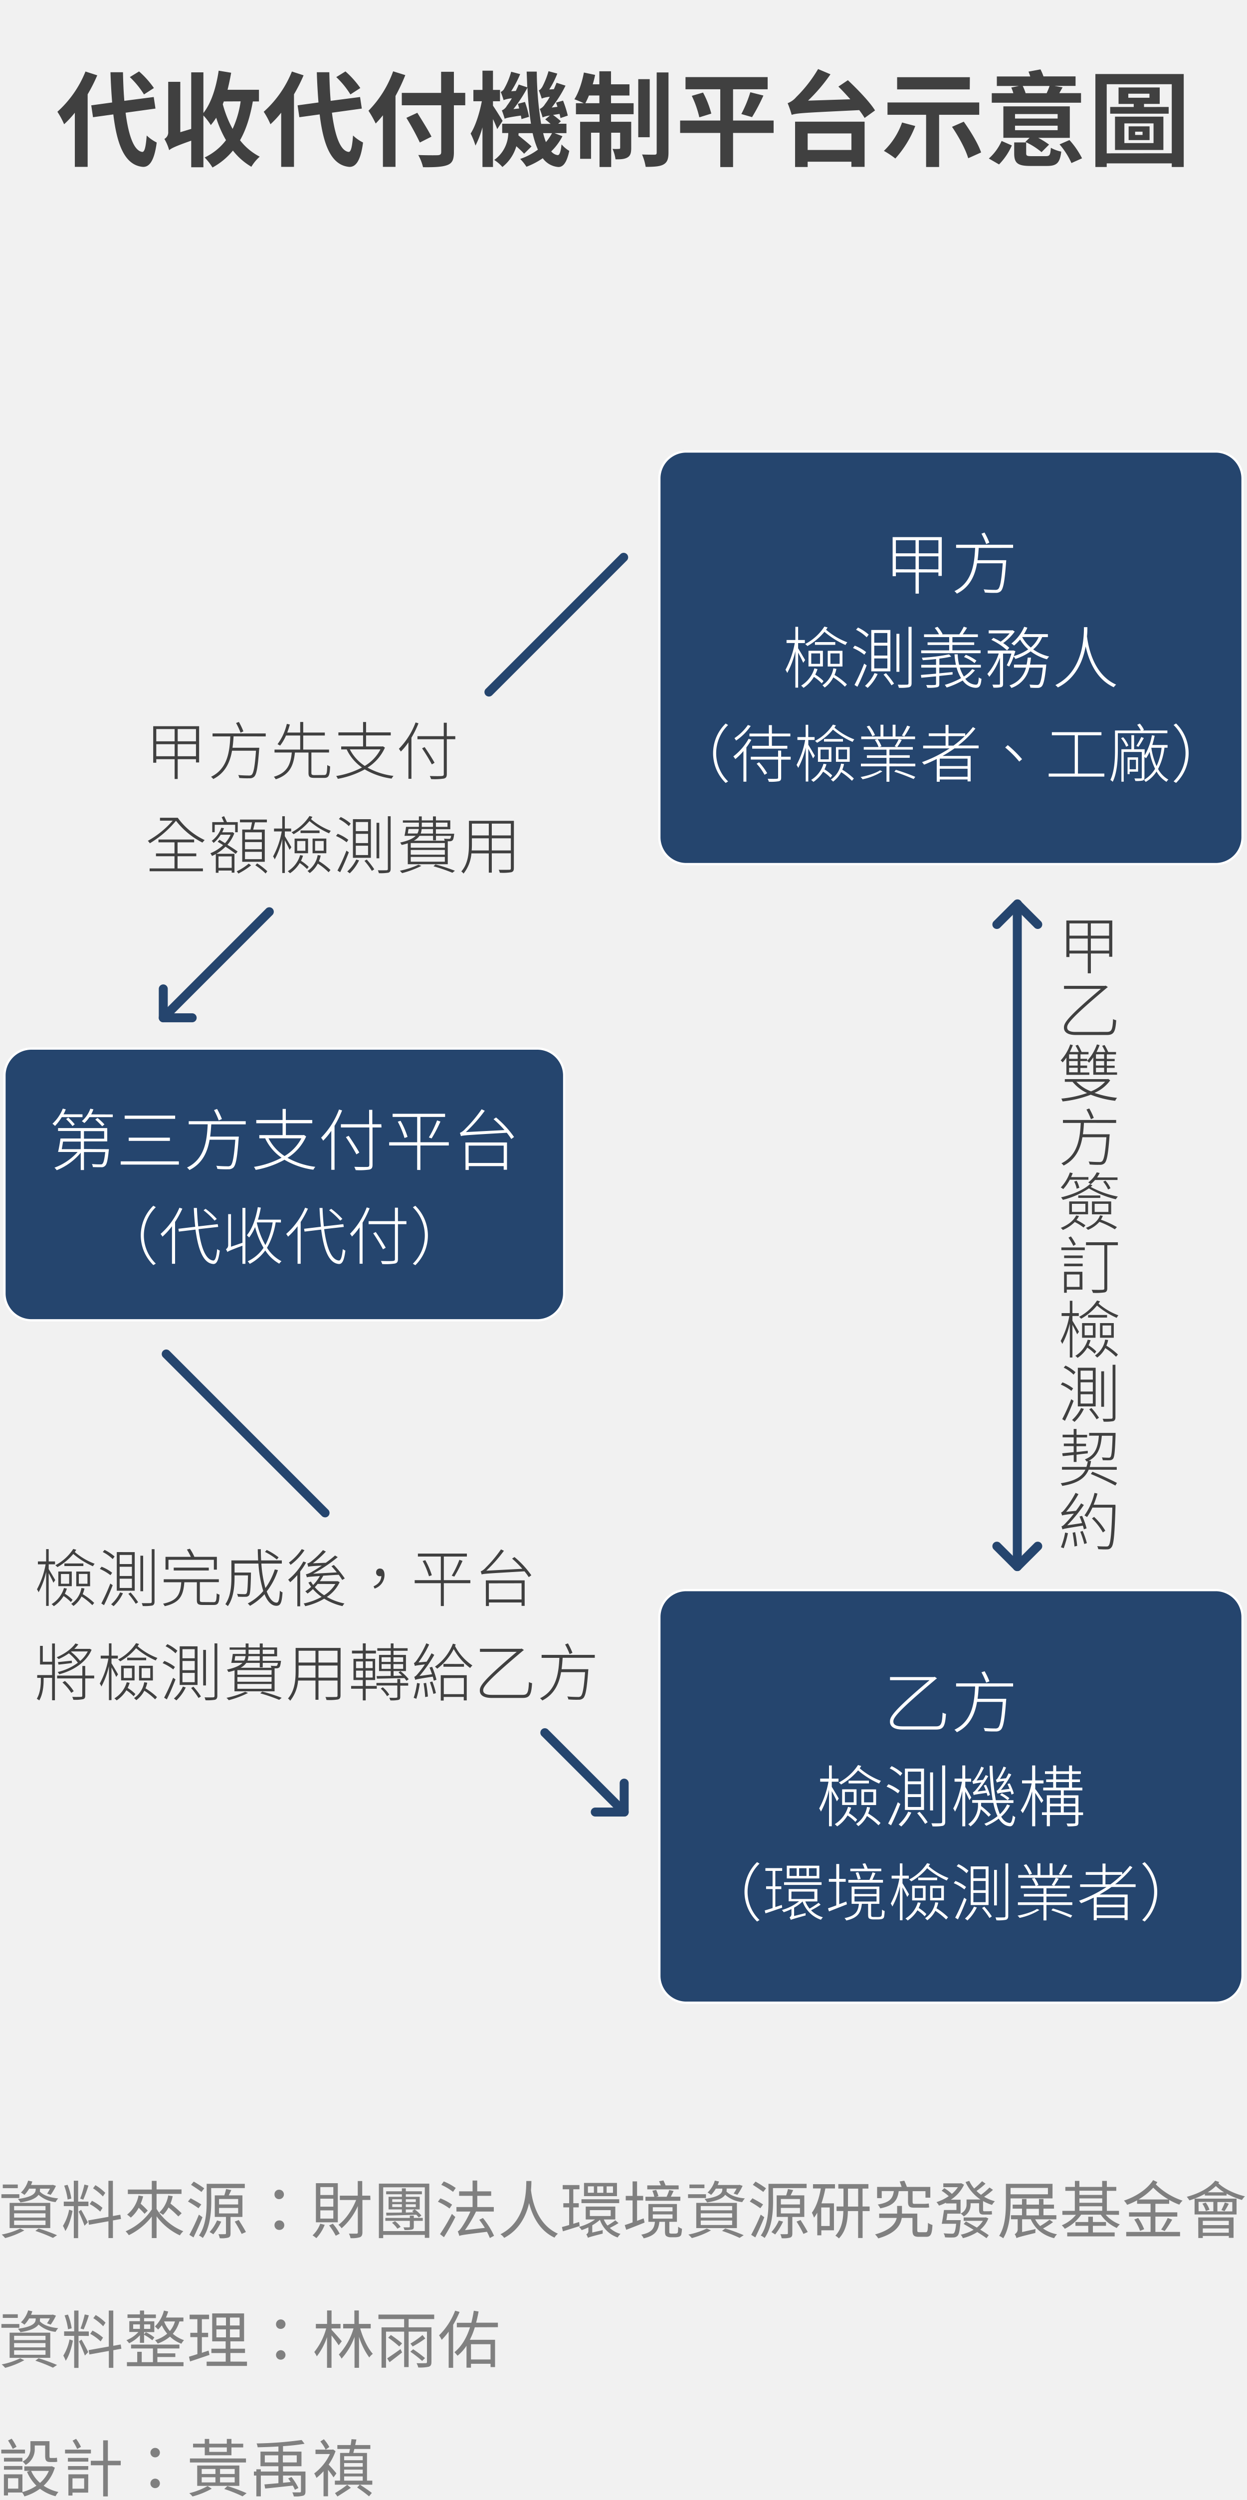 <svg xmlns="http://www.w3.org/2000/svg" viewBox="0 0 556 1114.39"><defs><style>.cls-2{fill:#404040}.cls-3{fill:gray}.cls-4{fill:#25456e}.cls-5{fill:#fff}.cls-6{fill:none}</style></defs><path fill="#f1f1f1" d="M-1453-64h7200v6072h-7200z" id="bg_f1f1f1"/><g id="範例參考"><path class="cls-2" d="M43.36 33.58a74.8 74.8 0 0 1-4.28 8.47v32.34h-5.71V50.24a43.47 43.47 0 0 1-4.78 5.15 35.37 35.37 0 0 0-3-5.57 48 48 0 0 0 12.52-17.94zM56 50.24c1.29 10.21 3.73 17 7.41 17.48 1.06.09 1.61-2.21 2-7.31a18.88 18.88 0 0 0 4.46 3.12c-1.15 8.88-3.64 11-6.21 10.86C55.82 73.65 52.19 65 50.53 51l-9.06 1.25-.78-5.29L50 45.68c-.32-4.14-.6-8.65-.74-13.48h5.57c.09 4.51.28 8.84.6 12.75l13.11-1.7.78 5.15zm8.2-8.14a38.53 38.53 0 0 0-6.31-7.73L62 31.84a41.06 41.06 0 0 1 6.62 7.4zM112.73 45.22c-1.2 6.81-3 12.56-5.71 17.3a26.46 26.46 0 0 0 8.79 7.32 18.77 18.77 0 0 0-3.73 4.5 29.17 29.17 0 0 1-8.23-7.22 30.64 30.64 0 0 1-9.11 7.55 24.36 24.36 0 0 0-3.5-4.47 26 26 0 0 0 9.53-7.72 47.92 47.92 0 0 1-4.37-10 31.24 31.24 0 0 1-2.4 3.28 27.27 27.27 0 0 0-3.31-4.28v23.09h-5.43V62.71c-7.31 2.57-8.83 3.4-9.84 4.23a20.79 20.79 0 0 0-2.12-5 3.39 3.39 0 0 0 1.7-3.28V36.48h5.39v22.45l4.87-1.47V32.25h5.43v18.13c3.54-4.47 5.71-11.46 6.81-18.87l5.57.92c-.46 2.58-1 5.16-1.61 7.59h14v5.2zm-12.93 0c-.14.42-.32.83-.46 1.25a49.26 49.26 0 0 0 4.37 11 43.56 43.56 0 0 0 3.59-12.29zM135.36 33.58a74.8 74.8 0 0 1-4.28 8.47v32.34h-5.71V50.24a43.47 43.47 0 0 1-4.78 5.15 35.37 35.37 0 0 0-3-5.57 48 48 0 0 0 12.56-17.94zM148 50.24c1.29 10.21 3.73 17 7.41 17.48 1.06.09 1.61-2.21 2-7.31a18.88 18.88 0 0 0 4.46 3.12c-1.15 8.88-3.64 11-6.21 10.86-7.84-.74-11.47-9.39-13.13-23.39l-9.06 1.25-.78-5.29 9.31-1.28c-.32-4.14-.6-8.65-.74-13.48h5.57c.09 4.51.28 8.84.6 12.75l13.11-1.7.78 5.15zm8.24-8.14a38.53 38.53 0 0 0-6.31-7.73l4.1-2.53a41.06 41.06 0 0 1 6.62 7.4zM180.71 33.49a85.47 85.47 0 0 1-4.37 9.3v31.6h-5.61v-23a50.423 50.423 0 0 1-3.22 3.68 45.62 45.62 0 0 0-3.22-5.7 48.17 48.17 0 0 0 11-17.58zm26.73 13.44h-5.06v20.88c0 3.54-.83 5-3 5.8s-5.7 1-10.76.92a21.63 21.63 0 0 0-2.12-5.43c3.54.14 7.59.14 8.65.09s1.57-.37 1.57-1.38V46.93h-17.57v-5.52h17.53V32h5.7v9.39h5.06zm-20.24 16.6a121.37 121.37 0 0 0-6-11l4.87-2.25c2.08 3.36 4.93 7.86 6.31 10.63zM221.7 57.55a43.43 43.43 0 0 0-1.89-4.46v21.35h-4.69V56.77a43.17 43.17 0 0 1-3.12 8.14 32.5 32.5 0 0 0-2.16-5.38c2.16-3.27 4-9.2 5-14.4h-3.77v-5.06h4.05v-8.56h4.69v8.56h3.13v5.06h-3.13v2c1 1.38 3.64 5.65 4.28 6.76zm29.07 3.18a26 26 0 0 1-5 6.76 4.5 4.5 0 0 0 2.85 1.66c.87.09 1.43-1.57 1.75-4.79a14 14 0 0 0 3.45 2.9c-1.2 5.7-3 7.31-5 7.18a9.46 9.46 0 0 1-6.82-3.91 34.33 34.33 0 0 1-7.27 3.81 21.32 21.32 0 0 0-2.8-3.49 29.42 29.42 0 0 0 7.91-4.14 38.87 38.87 0 0 1-2.35-7.36h-6.25c-.05.32-.05.69-.1 1 1.89 1.52 4.51 3.63 5.85 4.92l-3.31 3.27c-.79-.92-2.12-2.12-3.46-3.36a18.24 18.24 0 0 1-6.22 9.26 16.59 16.59 0 0 0-3.64-3.13 14.94 14.94 0 0 0 6.26-12h-2.71v-4.15h12.83a149.4 149.4 0 0 1-1.56-16.1 63 63 0 0 1-6.26 9.57l2.58-.28c-.19-.73-.42-1.47-.6-2.07l3.17-.83a42.16 42.16 0 0 1 1.8 6.63l-3.36 1a12.71 12.71 0 0 0-.28-1.56c-5.52.78-6.58 1.1-7.22 1.42-.18-.73-.83-2.71-1.24-3.72a4.63 4.63 0 0 0 2.23-2.06 33.14 33.14 0 0 0 2.21-3.32 12.68 12.68 0 0 0-3.68.79 32.14 32.14 0 0 0-1.27-3.63 3.4 3.4 0 0 0 1.66-1.66 32.86 32.86 0 0 0 3-7.36l4 1.06a47.28 47.28 0 0 1-4 7.63l2.07-.14c.46-1 .92-1.93 1.29-2.85l3.82 1.25c-.09-2.21-.18-4.61-.28-7h4.51a152.49 152.49 0 0 0 1.94 23.28h4.23c-.78-.69-1.66-1.38-2.39-2l2.07-1.7a10.93 10.93 0 0 0-3.27.83 35.73 35.73 0 0 0-1.24-3.77 5.27 5.27 0 0 0 2.33-2.15 22.08 22.08 0 0 0 2.12-3.27 12.13 12.13 0 0 0-3.59.79c-.23-.83-.87-2.63-1.29-3.69.55-.13 1.06-.73 1.57-1.56a36.9 36.9 0 0 0 2.76-6.95l3.91 1.06a38 38 0 0 1-3.59 7.09l2.07-.14c.41-.92.83-1.93 1.19-2.85l4 1.28a55.87 55.87 0 0 1-6.16 9.76l2.57-.32c-.23-.65-.41-1.34-.64-1.89l3.13-.87a52.09 52.09 0 0 1 2.11 6.67l-3.26 1.1c-.1-.51-.23-1.15-.42-1.84-1.15.18-2.11.32-2.9.46a34.66 34.66 0 0 1 3.5 2.81l-1.2 1.1h3.68v4.19h-5.33zm-8.6-1.38a32.3 32.3 0 0 0 1.24 4 21.39 21.39 0 0 0 2.72-4zM272.44 46h10.07v4.92h-10.07v3.36h9V66c0 2.11-.33 3.4-1.66 4.18s-3 .88-5.34.83a16.77 16.77 0 0 0-1.33-4.64 20.1 20.1 0 0 0 2.85 0c.42 0 .55-.09.55-.55v-6.66h-4v15.28h-5.2V59.16h-3.78V70.8h-4.87V54.29h8.65v-3.36h-10.52V46h3.45a41.74 41.74 0 0 0-4.14-1.75c1.89-2.9 3.41-7.55 4.24-11.92l5 1.06a39.52 39.52 0 0 1-1.06 4.19h2.95v-5.8h5.2v5.8h8.23v5h-8.23zm-5.2 0v-3.44h-4.65c-.51 1.28-1.06 2.44-1.59 3.44zm22.45 15.18h-5.11V35.29h5.11zm8.37-28.89V68c0 2.94-.6 4.41-2.25 5.33s-4.37 1.06-7.92 1.06a23.8 23.8 0 0 0-1.61-5.52c2.35.09 4.74.09 5.52.09s1-.23 1-1V32.3zM344.93 59.26h-18.08v15.22h-5.7V59.26h-17.9v-5.53h17.9V39.79h-15.5v-5.42h36.62v5.42h-15.42v13.94h18.08zm-31.46-18a42.07 42.07 0 0 1 3.68 9.38l-5.34 1.66a45.21 45.21 0 0 0-3.36-9.57zm17.07 9.57a55.2 55.2 0 0 0 4-9.71l5.84 1.47a84.21 84.21 0 0 1-5.06 9.62zM378.05 35.75c4.24 4 9.71 9.61 12.1 13.48l-4.64 3.35a40.68 40.68 0 0 0-2.4-3.49c-24.42 1.19-27.69 1.29-30.13 2.11a41.88 41.88 0 0 0-1.79-5.2 9.46 9.46 0 0 0 3.81-2.71 60.86 60.86 0 0 0 9.76-12.51l5.52 2.34a75.6 75.6 0 0 1-10 11.74l18.86-.6c-1.79-2-3.63-4-5.33-5.66zM354.5 54.24h31v20.15h-5.89v-2.3h-19.5v2.35h-5.61zm5.61 5.25v7.36h19.51v-7.36zM408.09 56.17a47 47 0 0 1-8.88 14.49 39.44 39.44 0 0 0-5.11-3.4 32.24 32.24 0 0 0 8.1-12.65zm10.63-5v23.27h-5.8V51.16h-17.21v-5.48h40.9v5.48zm13.66-11.32H400v-5.44h32.43zm-2.67 14.4c3 4.19 6.44 9.8 7.73 13.71l-5.75 2.58c-1.06-3.78-4.23-9.66-7.22-14zM440.89 70.66a22.64 22.64 0 0 0 5.7-7.82l4.56 2a28.62 28.62 0 0 1-5.71 8.46zM482 45.78h-39.8v-4.24h9.62a18.74 18.74 0 0 0-.92-2.53l3.45-.69h-9.89v-4.23h14.9a21.71 21.71 0 0 0-.78-2.16l5.34-1a22.13 22.13 0 0 1 1.33 3.13h14.31v4.23h-9.46l3.68.65c-.55.92-1 1.79-1.47 2.57H482zm-5 15.68h-14.08a35.57 35.57 0 0 1 4.83 3l-3.36 3.36a31.73 31.73 0 0 0-7.22-4.56l1.89-1.84h-11.69v-14H477zm-10.67 8.15c1.7 0 2-.51 2.21-3.73a15.69 15.69 0 0 0 4.64 1.7c-.6 5.11-2.07 6.4-6.35 6.4h-7.4c-5.8 0-7.23-1.34-7.23-5.66v-4.83h5.34v4.78c0 1.2.37 1.34 2.44 1.34zm5.24-18.77h-19v2h19zm0 5.19h-19v2h19zM456 38.32a20.6 20.6 0 0 1 1.29 3.22h9.39c.46-1.06 1-2.25 1.28-3.22zm20.84 24.11a36.65 36.65 0 0 1 5.61 8.14l-4.73 2.12a34.11 34.11 0 0 0-5.29-8.33zM527.79 33v41.44h-5.34v-1.61h-29v1.61h-5.05V33zm-5.34 35.33V37.54h-29v30.82zm-1.38-20.65v3H495v-3h10.49v-1.35h-6.76V39h18.35v7.32h-7v1.38zM497.15 52h21.57v14.85h-21.57zm4.18 11.78h13V55h-13zm1.75-20.2h9.43v-1.81h-9.43zm.14 12.75h9.34v6.12h-9.34zm2.9 3.82h3.31V58.7h-3.31z"/><path class="cls-3" d="M8.63 979.83h-8v-1.68h8zm2.21 14.44a38 38 0 0 1-8.54 3.42 12.65 12.65 0 0 0-1.54-1.57A33.38 33.38 0 0 0 9 993.43zm-2.91-18.84H1.24v-1.62h6.69zM4.29 982h18.12v11.23H4.29zm2 3.3h14v-1.9h-14zm0 3.25h14v-1.9h-14zm0 3.31h14v-2h-14zM13 975.65a13.83 13.83 0 0 1-2.1 2.8 9.38 9.38 0 0 0-1.57-1.06 12.1 12.1 0 0 0 3.22-5.32l1.87.42c-.16.53-.39 1-.58 1.54h9.38l.33-.08 1.4.47a26 26 0 0 1-2.35 4l-1.6-.55a15.5 15.5 0 0 0 1.31-2.22h-4.47v.35a6.36 6.36 0 0 1-.08.92c1.48 1.68 4.53 2.77 8.2 3.08a7.7 7.7 0 0 0-1.17 1.65 13.47 13.47 0 0 1-7.62-3.27c-.92 1.37-3.14 2.66-8.06 3.41A7.4 7.4 0 0 0 8 980.27c7.25-1 7.92-2.88 7.92-4.34v-.28zm4.2 17.76a75.77 75.77 0 0 1 8.23 3l-1.82 1.2a68.63 68.63 0 0 0-7.84-3.11zM32.35 985.54c-.59 3.11-1.77 7-3.22 9a12.94 12.94 0 0 0-1.07-2.29 21.31 21.31 0 0 0 2.77-7.23zm2.49-2.1v14.28h-1.93v-14.28h-4.48v-2h4.48v-9.33h1.93v9.33h4.59v2zm-4.68-2.94a27.27 27.27 0 0 0-1.54-6.19l1.51-.36a25.26 25.26 0 0 1 1.66 6.13zm6 4.59c.53.81 2.54 4.62 3 5.57l-1.48 1.54c-.5-1.54-2-5.1-2.63-6.3zm3.27-10.81a56.92 56.92 0 0 1-2.29 6.27l-1.38-.45a45.37 45.37 0 0 0 1.88-6.27zm10.92 15.54v7.87h-2v-7.5l-8.68 1.56-.33-1.93 9-1.59v-16.08h2v15.71l3.31-.59.3 1.91zm-5.65-3.92a21.3 21.3 0 0 0-4.7-3.36l1-1.46a21.8 21.8 0 0 1 4.7 3.14zm1.17-6.78a23.38 23.38 0 0 0-4.39-3.61l1.06-1.4a21.47 21.47 0 0 1 4.4 3.42zM69.81 984.7a24.94 24.94 0 0 0 11.93 9.94 7.85 7.85 0 0 0-1.54 1.84A27.29 27.29 0 0 1 69.81 988v9.69h-2.13v-9.61a29 29 0 0 1-10.25 8.32 9.06 9.06 0 0 0-1.43-1.73 26.92 26.92 0 0 0 11.7-9.78v-6.83H57v-2h10.68v-3.87h2.13V976h11.12v2H69.81zm-6-5.63a22.4 22.4 0 0 1-1.1 3.3 38.16 38.16 0 0 1 3.17 3.08l-1.43 1.43c-.56-.7-1.6-1.73-2.6-2.71a15.19 15.19 0 0 1-3.53 4.39 13.76 13.76 0 0 0-1.65-1.34 14.32 14.32 0 0 0 5.09-8.51zM77 979a20.57 20.57 0 0 1-1 3.31 58.68 58.68 0 0 1 5 4.31l-1.49 1.42a46.31 46.31 0 0 0-4.37-4 13.15 13.15 0 0 1-2.46 3.31 10.17 10.17 0 0 0-1.68-1.08 13.32 13.32 0 0 0 4-7.56zM88.51 984.39a46.16 46.16 0 0 0-4.7-3l1.2-1.45c1.52.84 3.64 2 4.74 2.77zm1.77 4c-1.15 2.94-2.72 6.38-4 9l-1.85-1.15a87.12 87.12 0 0 0 4.25-9zm-.45-11.26c-1.06-.84-3.14-2.21-4.65-3.19l1.21-1.43a53.36 53.36 0 0 1 4.67 3zm4.37 4.06c0 4.87-.48 11.79-3.78 16.46a6.56 6.56 0 0 0-1.71-1.09c3.16-4.48 3.44-10.78 3.44-15.37v-7.69h17v1.9h-15zm4.45 9.16a27.54 27.54 0 0 1-3.53 5.65 14.73 14.73 0 0 0-1.68-1 18.72 18.72 0 0 0 3.33-5.18zm4.14-2.07v7.3c0 1-.16 1.57-1 1.88a11.08 11.08 0 0 1-3.81.28 7.32 7.32 0 0 0-.58-1.79c1.34.05 2.57 0 2.88 0s.48-.11.48-.42v-7.27h-5v-9.61H100a24.74 24.74 0 0 0 .81-2.83l2.33.48c-.39.81-.79 1.62-1.15 2.35h6.1v9.61zm-5.12-5.58h8.51v-2.43h-8.51zm0 4h8.51v-2.46h-8.51zm8.79 2.94c1.09 1.71 2.49 4 3.19 5.35l-1.9.84a56.31 56.31 0 0 0-3.08-5.49zM122.39 978.23a2 2 0 0 1 2.1-2.1 2.1 2.1 0 1 1 0 4.2 2 2 0 0 1-2.1-2.1zm0 13.72a2.07 2.07 0 0 1 2.1-2.13 2.12 2.12 0 1 1 0 4.23 2.06 2.06 0 0 1-2.1-2.05zM144.77 991.78a18.26 18.26 0 0 1-3.73 5.94 13 13 0 0 0-1.68-1.24 13.42 13.42 0 0 0 3.42-5.2zm5.85-1.12h-9.77v-17.44h9.77zm-2-15.71h-5.79v3.53h5.79zm0 5.18h-5.79v3.56h5.79zm0 5.21h-5.79V989h5.79zm-.22 5.94a22.87 22.87 0 0 1 3.05 4.45l-1.76.92a26.7 26.7 0 0 0-2.94-4.59zm16.77-10.59h-3.58v14.39c0 1.24-.31 1.85-1.1 2.22a12.24 12.24 0 0 1-4.2.42 7.09 7.09 0 0 0-.72-2h3.36c.42 0 .61-.14.61-.62v-11.7a28.29 28.29 0 0 1-7.22 9.91 8.82 8.82 0 0 0-1.43-1.54c3.14-2.21 6.13-6.63 7.9-11.06h-7.28v-1.93h8v-6.52h2v6.52h3.58zM191.41 973.41v24.17h-2v-1.32h-18.55v1.46h-1.93v-24.31zm-2 21.17v-19.52h-18.55v19.52zm-.91-4.58h-4v2.6c0 .82-.17 1.1-.81 1.29a13.46 13.46 0 0 1-3.34.2 5.29 5.29 0 0 0-.47-1.18h2.43c.28 0 .42-.08.42-.36V990h-10.92v-1.3h10.92v-1h1.77v1h4zm-9.32-11.84h-7v-1.32h7v-1.32h1.76v1.32h7.17v1.32h-7.17v1.12h6.19v5.62h-2.24a15.52 15.52 0 0 1 3 2.75l-1.17.86a14.09 14.09 0 0 0-1.12-1.23c-4.85.17-9.86.31-13.33.37l-.08-1.29c1.87 0 4.31 0 7-.06v-1.4h-5.94v-5.62h5.94zm-3.05 12a11.79 11.79 0 0 1 2.49 2.52l-1.43.84a12.09 12.09 0 0 0-2.41-2.66zm-1.24-8.57h4.29v-1.2h-4.29zm4.29 2.27v-1.26h-4.29v1.23zm1.76-3.47v1.2h4.45v-1.2zm4.45 2.24h-4.45v1.23h4.45zm-1 3.58a5.56 5.56 0 0 0-.65-.53l1.09-.76h-3.89v1.38zM200.43 984.5a26.12 26.12 0 0 0-5.18-3l1.12-1.51a25.09 25.09 0 0 1 5.21 2.8zm-4.23 11.42a80.31 80.31 0 0 0 5.29-9l1.52 1.38c-1.46 2.94-3.42 6.41-5.07 9zm1.68-23.49a27.25 27.25 0 0 1 5.32 2.92l-1.2 1.73a26.45 26.45 0 0 0-5.24-3.13zm20.53 25.23a25.56 25.56 0 0 0-1.29-2.77c-10.39 1.29-11.57 1.48-12.32 1.85a14.87 14.87 0 0 0-.7-2.07c.53-.15 1.09-.82 1.79-1.82a46.61 46.61 0 0 0 3.86-7h-6.24v-2h7.2v-5h-6v-2h6v-4.82h2.07v4.82H219v2h-6.19v5h7.36v2h-7.92a55.67 55.67 0 0 1-4.93 8.29l8.85-1a41.61 41.61 0 0 0-2.49-3.61l1.65-.79a35.94 35.94 0 0 1 4.95 7.93zM236.94 972.24c0 1-.05 2.41-.19 4.06.42 3.33 2.1 15 12 19.43a6.5 6.5 0 0 0-1.51 1.76c-7-3.27-10-10.19-11.34-15.4-1.29 5.6-4.26 11.87-11.09 15.51a6.2 6.2 0 0 0-1.68-1.62c11.62-5.88 11.45-19.49 11.54-23.74zM258.45 992.34c-2.61.81-5.32 1.68-7.48 2.33l-.42-1.91c.92-.22 2-.53 3.22-.89V984h-2.6v-1.85h2.6v-6.22h-2.88v-1.87h7.47v1.87h-2.74v6.22h2.43V984h-2.43v7.33l2.6-.81zm17.33-1.34a38.2 38.2 0 0 1-3.89 2.16 11.16 11.16 0 0 0 4.78 2.66 6.11 6.11 0 0 0-1.26 1.6 12.6 12.6 0 0 1-7.92-7.87 20.67 20.67 0 0 1-3.42 2.43v3.23l4.68-1.07a6.6 6.6 0 0 0 0 1.54c-5.35 1.37-6.13 1.63-6.61 1.9a5.88 5.88 0 0 0-.73-1.54 1.74 1.74 0 0 0 .93-1.73v-1.4a24.39 24.39 0 0 1-3 1.23 5.82 5.82 0 0 0-1.2-1.43 22.8 22.8 0 0 0 7.2-3.33h-4.18v-5.74h13.19v5.74h-5.15a11.83 11.83 0 0 0 1.65 2.72 33.69 33.69 0 0 0 3.5-2.33zm.31-8.9h-16.83v-1.71h16.83zm-1-3.11h-14.7v-5.88h14.7zm-10.3-4.36h-2.66v2.85h2.66zM263 987.86h9.29v-2.63H263zm6-13.21h-2.72v2.85H269zm4.31 0h-2.83v2.85h2.83zM287.4 990.77c-2.8 1.15-5.83 2.33-8.18 3.22l-.67-2.1c1-.31 2.18-.72 3.5-1.2v-9.8H279v-2h3.05v-6.47h2v6.47h2.71v2h-2.71V990l2.94-1.09zm13.41 4.93a2.74 2.74 0 0 0 .95-.11.8.8 0 0 0 .51-.59c.05-.39.08-1.26.11-2.38a5.23 5.23 0 0 0 1.68.9 13 13 0 0 1-.34 2.71 1.61 1.61 0 0 1-1 .87 6.49 6.49 0 0 1-1.71.23h-1.91a3.4 3.4 0 0 1-1.9-.48c-.51-.34-.7-.79-.7-2.27v-4.14H294c-.45 4-1.88 6.16-7 7.36a6.07 6.07 0 0 0-1.09-1.62c4.54-.93 5.74-2.49 6.11-5.74h-2.92v-7.93h12.72v7.93h-3.39v4.34c0 .42 0 .7.25.78a1.43 1.43 0 0 0 .76.14zm2.52-14.64h-15.54v-1.79h3.95a14.44 14.44 0 0 0-.87-2.69l1.71-.37a22.27 22.27 0 0 1 1 2.78l-1 .28h4.65a25 25 0 0 0 1.17-3l1.94.42c-.42.89-.87 1.79-1.24 2.55h4.26zm-.73-5.1h-14v-1.76h6.05c-.23-.62-.53-1.26-.79-1.85l1.94-.36a22.62 22.62 0 0 1 .95 2.21h5.82zm-11.53 9.8h8.79v-1.82h-8.79zm0 3.25h8.79v-1.88h-8.79zM314.78 979.83h-8v-1.68h8zm2.22 14.44a37.81 37.81 0 0 1-8.54 3.42 12.65 12.65 0 0 0-1.54-1.57 33.38 33.38 0 0 0 8.21-2.69zm-2.91-18.84h-6.69v-1.62h6.69zm-3.65 6.57h18.12v11.23h-18.12zm2 3.3h14v-1.9h-14zm0 3.25h14v-1.9h-14zm0 3.31h14v-2h-14zm6.72-16.22a13.83 13.83 0 0 1-2.1 2.8 9.38 9.38 0 0 0-1.57-1.06 12 12 0 0 0 3.22-5.32l1.88.42c-.17.53-.4 1-.59 1.54h9.38l.33-.08 1.4.47a26 26 0 0 1-2.35 4l-1.65-.58a16.48 16.48 0 0 0 1.32-2.22H324v.39a5.2 5.2 0 0 1-.08.92c1.48 1.68 4.54 2.77 8.2 3.08a7.7 7.7 0 0 0-1.17 1.65 13.5 13.5 0 0 1-7.62-3.27c-.92 1.37-3.13 2.66-8.06 3.41a7.4 7.4 0 0 0-1.12-1.54c7.25-1 7.92-2.88 7.92-4.34v-.28zm4.2 17.76a75.77 75.77 0 0 1 8.23 3l-1.82 1.2a68.63 68.63 0 0 0-7.84-3.11zM339 984.39a46.16 46.16 0 0 0-4.7-3l1.2-1.45c1.51.84 3.64 2 4.73 2.77zm1.77 4c-1.15 2.94-2.72 6.38-4 9l-1.84-1.15a89.26 89.26 0 0 0 4.25-9zm-.45-11.26c-1.07-.84-3.14-2.21-4.65-3.19l1.2-1.43a52.17 52.17 0 0 1 4.68 3zm4.37 4.06c0 4.87-.48 11.79-3.78 16.46a6.73 6.73 0 0 0-1.71-1.09c3.16-4.48 3.44-10.78 3.44-15.37v-7.69h17v1.9h-15zm4.45 9.16a28.41 28.41 0 0 1-3.53 5.74 15.67 15.67 0 0 0-1.68-1.07 18.72 18.72 0 0 0 3.33-5.18zm4.14-2.07v7.3c0 1-.17 1.57-.95 1.88a11.11 11.11 0 0 1-3.81.28 7 7 0 0 0-.59-1.79c1.35.05 2.58 0 2.89 0s.47-.11.47-.42v-7.27h-5v-9.61h4.23a27 27 0 0 0 .81-2.83l2.33.48-1.15 2.35h6.1v9.61zm-5.12-5.58h8.51v-2.43h-8.51zm0 4h8.51v-2.46h-8.51zm8.79 2.94c1.09 1.71 2.49 4 3.19 5.35l-1.9.84a56.31 56.31 0 0 0-3.08-5.49zM362.49 973.67h9.8v1.9H368a51.15 51.15 0 0 1-1.73 6.64h5.57v12h-5.63v2.24h-1.81v-10.1a16.63 16.63 0 0 1-1.46 2.24 12.68 12.68 0 0 0-.95-2.21c2-2.63 3.25-6.55 4-10.81h-3.5zm7.45 10.38h-3.78v8.26h3.78zm17.81 1.6h-3.14v12h-2v-12h-4.57c-.08 4.26-.81 8.9-4 12.18a7.9 7.9 0 0 0-1.57-1.21c2.85-3 3.47-7.22 3.55-11H373v-2h3.08v-8h-2.29v-2h13.41v2h-2.61v8h3.14zm-5.12-2v-8h-4.54v8zM412.7 995.08c.84 0 1-.53 1.06-4.17a6.36 6.36 0 0 0 2 .93c-.22 4.25-.81 5.29-2.83 5.29h-3.23c-2.21 0-2.85-.65-2.85-2.91v-5.52h-4.79c-.51 3.3-2.72 6.89-10.47 9.13a8 8 0 0 0-1.43-1.77c6.89-1.9 9.07-4.78 9.66-7.36H392v-1.93h8v-3.42h2.16v3.42H409v7.42c0 .75.14.89 1 .89zm-19.57-15.2h-2.05v-5H402c-.25-.79-.56-1.68-.86-2.41l2.07-.36c.39.84.84 1.93 1.15 2.77h10.44v4.79h-2.16v-2.89h-5.74v4.65c0 .73.11 1 .81 1H412a12.86 12.86 0 0 0 2.13-.17c0 .53.11 1.26.17 1.76a11.21 11.21 0 0 1-2.22.12h-4.48c-2.24 0-2.74-.73-2.74-2.75v-4.62h-4.15c-.56 4.2-2.29 6.47-8.23 7.68a6 6 0 0 0-1.12-1.71c5.32-.93 6.69-2.61 7.17-6h-5.4zM428.35 989.68a7.52 7.52 0 0 1-.08.81c-.34 3.92-.7 5.57-1.38 6.22a2.6 2.6 0 0 1-1.84.7 35 35 0 0 1-3.7-.06 4.26 4.26 0 0 0-.62-1.79c1.52.14 3.06.17 3.59.17s.78 0 1-.25c.42-.37.72-1.52 1-4.17h-6.42c.34-1.66.73-4.15 1-6.14h5.55v-2.94h-4.68v-.33a18.32 18.32 0 0 1-3.11 1.31 6.5 6.5 0 0 0-1.12-1.54A20.68 20.68 0 0 0 423 979a22.27 22.27 0 0 0-3.16-2.41l1.2-1.14a17 17 0 0 1 3.36 2.55 14.09 14.09 0 0 0 2.69-3h-6.5v-1.7h7.59l.37-.08 1.28.67a15.93 15.93 0 0 1-5.88 6.69h4.34v6.22h-5.9c-.14 1-.28 2-.42 2.88zm12.32-.75a12.17 12.17 0 0 1-3.61 5c1.48.93 2.83 1.77 3.78 2.47l-1 1.34c-1-.75-2.49-1.73-4.11-2.74a20.9 20.9 0 0 1-6.42 2.72 5.09 5.09 0 0 0-.95-1.54 19.64 19.64 0 0 0 5.74-2.19c-1.51-.9-3.05-1.82-4.42-2.58l1-1.14c1.48.78 3.22 1.79 4.87 2.74a12 12 0 0 0 2.69-3h-8.57v-1.51h9.55l.33-.08zm2.07-12.74a29.58 29.58 0 0 1-3.95 3.08 19.05 19.05 0 0 0 4.79 2 8 8 0 0 0-1.26 1.63 20.5 20.5 0 0 1-4-1.71v3.72c0 .62.05.82.47.82h2.08a6.75 6.75 0 0 0 1.34-.12 14.3 14.3 0 0 0 .11 1.49 5.26 5.26 0 0 1-1.43.11h-2.29c-1.71 0-2.05-.67-2.05-2.32v-2.72h-3.8v.56a5.75 5.75 0 0 1-3.06 5.29 7.44 7.44 0 0 0-1.34-1.29 4.26 4.26 0 0 0 2.6-4.06v-2.18h6.22a18.7 18.7 0 0 1-6.66-7.78l1.65-.51a15.39 15.39 0 0 0 2.18 3.39 33.55 33.55 0 0 0 3.53-3.25l1.54 1.09a37.25 37.25 0 0 1-4 3.25 13.78 13.78 0 0 0 2 1.71 31 31 0 0 0 3.78-3.25zM450.58 980v1.65c0 4.76-.42 11.56-3.27 16.13a7.57 7.57 0 0 0-1.82-1.07c2.8-4.39 3-10.58 3-15.06v-8.15h20.8v6.5zm0-4.68v2.86h16.66v-2.86zm18.93 15.26a34.39 34.39 0 0 1-4.45 2.83 15.71 15.71 0 0 0 6.24 2.59 6.67 6.67 0 0 0-1.29 1.74c-4.95-1.27-8.51-4.12-10.41-8.43h-3.87V995l6-1.34a7.36 7.36 0 0 0-.08 1.73c-7 1.71-7.87 2-8.43 2.33a5.17 5.17 0 0 0-.81-1.77 2.4 2.4 0 0 0 1.34-2.13v-4.53h-3v-1.79h4.93v-2.94h-4.17v-1.79h4.17v-2.52h2v2.52h5.57v-2.52h2v2.52h4.7v1.79h-4.7v2.94H471v1.82h-9.46a11.72 11.72 0 0 0 2.24 3 40.72 40.72 0 0 0 4.17-2.81zm-11.87-3h5.57v-2.94h-5.57zM493 987.27a15.39 15.39 0 0 0 6.3 4.31 8.88 8.88 0 0 0-1.37 1.6 17.05 17.05 0 0 1-7.11-5.91h-8.77a19 19 0 0 1-7.3 6.27 7.26 7.26 0 0 0-1.35-1.54 16.3 16.3 0 0 0 6.33-4.68h-6.05v-1.76h5.55v-8.93H475v-1.74h4.26v-2.69h2v2.69h10.16v-2.69h2.1v2.69h4.2v1.74h-4.2v8.93h5.41v1.76zm-5.71 7.9H497v1.76h-21.16v-1.76h9.38v-2.94h-5.71v-1.71h5.71v-2.35h2.07v2.35h5.85v1.71h-5.85zm-6-18.59v1.87h10.16v-1.87zm0 5.37h10.16V980h-10.18zm0 3.56h10.16v-2h-10.18zM515.15 982.4v3.81h9.77v1.9h-9.77v6.83h11v1.94h-24v-1.94H513v-6.83h-9.6v-1.9h9.6v-3.81h-6v-1.54a29.22 29.22 0 0 1-4.46 2 8.06 8.06 0 0 0-1.4-1.88c5.21-1.71 10.36-5 13-9.13l1.91.9c-.2.31-.45.67-.7 1a30.47 30.47 0 0 0 11.92 7.25 7.91 7.91 0 0 0-1.45 1.79 29.87 29.87 0 0 1-4.51-2.12v1.73zm-7.67 6.33a24.87 24.87 0 0 1 2.66 5l-1.82.76a22.49 22.49 0 0 0-2.58-5.07zm13.52-8.26a32.52 32.52 0 0 1-6.8-5.26 29.16 29.16 0 0 1-6.55 5.26zm-3.27 13.41a31.74 31.74 0 0 0 2.91-5.15l2 .75a55.88 55.88 0 0 1-3.33 5.07zM543.63 972.71c-.14.17-.26.37-.4.54 2.64 2.54 7.48 4.81 11.85 5.82a8.21 8.21 0 0 0-1.32 1.62 31.93 31.93 0 0 1-6.86-2.82v.86h-9.71V978a35.68 35.68 0 0 1-6.86 2.88 12.53 12.53 0 0 0-1.18-1.59c5.07-1.35 10-3.81 12.66-7.2zm-11 7.39h18.71v7.06h-18.72zm1.63 8.38H550v9.1h-2.1v-.84h-11.61v.92h-2zm.16-2.75H541v-4.17h-6.61zm3.17-3.86a11.22 11.22 0 0 1 1.68 3.16l-1.6.59a11.8 11.8 0 0 0-1.57-3.27zm-1.3 8.13v1.91h11.59V990zm11.59 5.29v-1.9h-11.59v1.9zm-2.1-18a23.81 23.81 0 0 1-3.67-2.8 19.64 19.64 0 0 1-3.64 2.8zm3.67 4.34h-6.66v4.17h6.66zm-4.87 3.56a25.18 25.18 0 0 0 1.54-3.36l1.76.56a29.69 29.69 0 0 1-1.9 3.3zM8.63 1037.67h-8V1036h8zm2.21 14.45a38 38 0 0 1-8.54 3.41A12.58 12.58 0 0 0 .76 1054a33.38 33.38 0 0 0 8.24-2.72zm-2.91-18.85H1.24v-1.62h6.69zm-3.64 6.58h18.12v11.23H4.29zm2 3.31h14v-1.91h-14zm0 3.25h14v-1.91h-14zm0 3.3h14v-2h-14zM13 1033.5a14.41 14.41 0 0 1-2.1 2.8 9.42 9.42 0 0 0-1.57-1.07 12 12 0 0 0 3.22-5.32l1.87.42c-.16.54-.39 1-.58 1.54h9.38l.33-.08 1.4.48a26.49 26.49 0 0 1-2.35 4l-1.65-.59a15.93 15.93 0 0 0 1.31-2.21h-4.42v.36a6.49 6.49 0 0 1-.08.93c1.48 1.68 4.53 2.77 8.2 3.08a7.46 7.46 0 0 0-1.17 1.65 13.48 13.48 0 0 1-7.62-3.28c-.92 1.37-3.14 2.66-8.06 3.42a6.91 6.91 0 0 0-1.11-1.51c7.25-1 7.92-2.89 7.92-4.34v-.28zm4.2 17.75a77.94 77.94 0 0 1 8.23 3l-1.82 1.21a66.82 66.82 0 0 0-7.84-3.11zM32.51 1043.38c-.58 3.11-1.76 7-3.22 9a13.34 13.34 0 0 0-1.06-2.3 21.17 21.17 0 0 0 2.77-7.22zm2.5-2.1v14.28h-1.94v-14.28h-4.48v-2h4.48V1030H35v9.32h4.6v2zm-4.68-2.94a27.27 27.27 0 0 0-1.54-6.19l1.51-.36a25.21 25.21 0 0 1 1.65 6.13zm6 4.59c.54.82 2.55 4.62 3 5.58l-1.48 1.54c-.51-1.54-2.05-5.1-2.63-6.3zm3.28-10.8a55.58 55.58 0 0 1-2.3 6.27l-1.41-.4a47.24 47.24 0 0 0 1.88-6.27zm10.92 15.54v7.86h-2V1048l-8.68 1.57-.34-1.93 9-1.6V1030h2v15.71l3.3-.59.31 1.9zm-5.66-3.92a20.58 20.58 0 0 0-4.64-3.36l1-1.46a21.8 21.8 0 0 1 4.7 3.14zM46 1037a23.09 23.09 0 0 0-4.4-3.61l1.07-1.4a21.44 21.44 0 0 1 4.39 3.41zM62.39 1041a15.93 15.93 0 0 1-4.82 3.58 9.58 9.58 0 0 0-1.2-1.37 14.16 14.16 0 0 0 5.35-3.67h-4.06v-4.81h4.73v-1.43h-5.54v-1.6h5.54v-1.7h1.85v1.76h5.26v1.6h-5.26v1.43h4.56v4.81h-4.56v1l.78-.95a18.87 18.87 0 0 1 3.81 2.35l-.92 1.23a21.81 21.81 0 0 0-3.67-2.43v3.58h-1.85zm7.78 12h11.65v1.8H56.59v-1.8h4.6v-4.62h2v4.62h5v-6.1h-9.75v-1.74H80v1.74h-9.83v2.18h8v1.63h-8zm-10.8-14.84h3v-2h-3zm4.87-2v2H67v-2zm15.76-1.32a15.16 15.16 0 0 1-2.94 5.52 14.9 14.9 0 0 0 5 2.83 7.21 7.21 0 0 0-1.18 1.59 15.16 15.16 0 0 1-5.09-3.16 17.88 17.88 0 0 1-5.46 3.08 9.64 9.64 0 0 0-1.21-1.49 15.39 15.39 0 0 0 5.43-2.91 15.49 15.49 0 0 1-2.4-3.75 20.3 20.3 0 0 1-1.66 1.93 13.21 13.21 0 0 0-1.4-1.4 15 15 0 0 0 4-7.08l1.9.42a21.06 21.06 0 0 1-1 2.69h7.79v1.73zm-4.23 4.26a11.79 11.79 0 0 0 2.24-4.26h-4.85a14.54 14.54 0 0 0 2.56 4.26zM93.41 1049.77c-3 1-6.18 2.1-8.68 2.91l-.47-2.1c1-.31 2.32-.7 3.75-1.18v-7.56h-3.16v-1.93H88v-6.08h-3.46v-2h8.68v2H90v6.08h2.8v1.93H90v7l3-1zm16.72 3v1.91h-18v-1.91h8.51v-3.83h-6.39V1047h6.36v-3.27h-6v-12.46h14.22v12.46h-6.1v3.27h6.52v1.91h-6.52v3.83zm-13.64-16.12h4.26v-3.53h-4.26zm0 5.29h4.26v-3.56h-4.26zm10.34-8.82h-4.29v3.53h4.29zm0 5.26h-4.29v3.56h4.29zM123.07 1036.07a2.11 2.11 0 1 1 2.1 2.1 2 2 0 0 1-2.1-2.1zm0 13.72a2.11 2.11 0 1 1 2.1 2.1 2.07 2.07 0 0 1-2.1-2.1zM151 1045.48c-.62-1-2-2.94-3.19-4.39v14.42h-2v-13.67a29.08 29.08 0 0 1-4.56 8.57 10.71 10.71 0 0 0-1.12-1.93 29 29 0 0 0 5.32-10.53h-4.62v-2h5v-6h2v6h4v2h-4v.64c.92.87 3.89 4.29 4.56 5.1zm9.6-7.53c1.26 4.42 3.39 8.9 5.63 11.34a7.2 7.2 0 0 0-1.59 1.62 32.07 32.07 0 0 1-4.57-9.24v13.84h-2v-13.75a29.57 29.57 0 0 1-5.77 9.66 11.39 11.39 0 0 0-1.23-1.82 28.53 28.53 0 0 0 6.55-11.65H153v-2h5v-6h2v6h5.29v2zM182.2 1033.78v3.69h10.17v15.4c0 1.24-.28 1.82-1.18 2.16a17.52 17.52 0 0 1-4.7.34 7.54 7.54 0 0 0-.76-1.91c1.82.06 3.47 0 4 0s.64-.17.64-.62v-13.44h-8.17v15.8h-2v-15.8h-8.09v16.08h-2v-18h10.08v-3.69h-11.46v-2h24.87v2zm-9.57 17.53c1.48-1 3.75-2.52 5.93-4.12l.73 1.48c-1.93 1.54-3.95 3.08-5.6 4.34zm1.65-10.42a55.94 55.94 0 0 1 5 3.75L178 1046a46.39 46.39 0 0 0-4.93-3.92zm13.94 11.56a51.06 51.06 0 0 0-5.26-4.11l1.26-1.09a58.73 58.73 0 0 1 5.29 3.94zm1.4-10A43.67 43.67 0 0 1 184 1046l-1-1.29a38.26 38.26 0 0 0 5.38-3.8zM204.91 1030.61a41.48 41.48 0 0 1-2.86 5.74v19.16h-2v-16.13a30.28 30.28 0 0 1-3.11 3.67 12.47 12.47 0 0 0-1.18-2 30.76 30.76 0 0 0 7.17-11zm6.8 6.84a33.65 33.65 0 0 1-2.21 5.57h11.23v12.18h-2v-1.49H210v1.74h-2v-9.77a19 19 0 0 1-4 4.45 18.67 18.67 0 0 0-1.38-1.57c3.39-2.74 5.58-6.77 6.95-11.11h-5.88v-2h6.47c.44-1.79.81-3.58 1.09-5.38l2.13.34a51.98 51.98 0 0 1-1.1 5H222v2zM210 1045v6.8h8.71v-6.8zM11.15 1093.69H.57V1092h10.58zm13.3 6.33a17.84 17.84 0 0 1-5 8.06 19.14 19.14 0 0 0 6.6 2.8 8.9 8.9 0 0 0-1.28 1.88 19.75 19.75 0 0 1-6.95-3.33 22.13 22.13 0 0 1-6.94 3.41 7.71 7.71 0 0 0-1-1.73H3.56v1.31H1.74V1103H10v7.9a20.42 20.42 0 0 0 6.25-2.83 19.05 19.05 0 0 1-4.2-6.19l1.2-.42h-2.41v-2h11.93l.34-.08zM10 1095.65v1.65H1.77v-1.65zm-8.23 3.64H10v1.65H1.77zm6.38 5.46H3.56v4.62h4.59zm-2.46-13.08a30.73 30.73 0 0 0-2.1-3.75l1.62-.81a24 24 0 0 1 2.16 3.61zm9.8-.3a8 8 0 0 1-4.06 7.44 10.25 10.25 0 0 0-1.34-1.51 6.28 6.28 0 0 0 3.47-6v-3.08h8.51v6.5c0 .78.06 1 .45 1h1.65a5.66 5.66 0 0 0 1.23-.14c0 .53.09 1.32.14 1.79a4.32 4.32 0 0 1-1.37.14h-1.82c-1.82 0-2.21-.78-2.21-2.88v-4.48h-4.65zm-1.6 10.1a15.54 15.54 0 0 0 3.95 5.35 15.06 15.06 0 0 0 3.95-5.35zM40.55 1093.69H29V1092h11.55zm-10.28 2h9.1v1.65h-9.1zm9.05 5.29h-9v-1.65h9.05zm0 10.17h-7v1.31H30.5V1103h8.85zm-7-6.36v4.62h5.21v-4.62zm2.1-13.08a30.17 30.17 0 0 0-2.05-3.72l1.57-.81a21.4 21.4 0 0 1 2.16 3.58zm19.4 7.26h-5.74v13.88H46v-13.88h-5.51v-2H46v-9.13h2.1v9.13h5.74zM67.07 1093.33a2.11 2.11 0 0 1 4.22 0 2.11 2.11 0 0 1-4.22 0zm0 13.72a2.11 2.11 0 1 1 2.1 2.1 2.07 2.07 0 0 1-2.1-2.1zM94.42 1109.4a36.87 36.87 0 0 1-8.57 3.47 11.74 11.74 0 0 0-1.45-1.46 32.45 32.45 0 0 0 8.17-3.19zm15.26-11.68h-25v-1.79h25zM91.29 1091h-5.21v-1.65h5.21v-2.13h2v2.13h7.84v-2.13h2.07v2.13h5.24v1.65h-5.24v3.5H91.29zm-3.36 17.14v-9.07h18.78v9.07zm2-5.29h6.13v-2.24h-6.12zm0 3.75h6.13v-2.3h-6.12zm3.37-15.6v2h7.84v-2zm11.34 9.61h-6.52v2.24h6.52zm0 3.69h-6.52v2.3h6.52zm-3.25 3.92a81.14 81.14 0 0 1 8.57 3.19l-1.82 1.4a63.07 63.07 0 0 0-8.15-3.27zM136.2 1110.57c0 1.1-.23 1.63-1 1.94a13.43 13.43 0 0 1-4.2.33 6.79 6.79 0 0 0-.67-1.79h3.33c.42 0 .53-.14.53-.5v-7h-8v3.22l3.41-.34a14.93 14.93 0 0 0-1.12-1.59l1.49-.65a26.2 26.2 0 0 1 3.08 4.9l-1.57.81a13.27 13.27 0 0 0-.92-1.87c-4.46.47-9.08 1-12.32 1.31l-.34-1.84 6.24-.54v-3.41h-7.84v9.27h-2v-9.27h-1.09v-1.79h1.09v-1h2v1h7.84v-2.36h-8v-6.52h8v-2.3c-3.13.2-6.35.31-9.26.37a5.32 5.32 0 0 0-.48-1.71 165.94 165.94 0 0 0 20.1-1.54l1.29 1.68a93 93 0 0 1-9.6 1.06v2.44h8.23v6.52h-8.23v2.36h10.01zm-12.13-12.88v-3.16h-6v3.16zm2.05-3.16v3.16h6.19v-3.16zM148.71 1104.36c-.5-.81-1.54-2.21-2.46-3.39v11.82h-2v-11.18a26.54 26.54 0 0 1-3.16 3 8 8 0 0 0-1-2 22.64 22.64 0 0 0 7-8.65h-6.42V1092h7.48l.36-.09 1.1.76a26.13 26.13 0 0 1-3.08 6c1 1 3 3.3 3.47 3.92zm-3.52-12.36a17.22 17.22 0 0 0-2.36-3.64l1.57-1a17.15 17.15 0 0 1 2.44 3.47zm20.8 15.63H149.3v-1.82h2.33v-12.35h4.06c.14-.56.22-1.15.36-1.76h-5.63v-1.74h5.94c.14-.92.28-1.85.36-2.63l2.19.14c-.17.78-.37 1.65-.54 2.49h6.75v1.74H158c-.16.64-.3 1.2-.47 1.76h6.1v12.35H166zm-9.55 1.37c-1.87 1.29-4.28 2.8-6 3.89-.28-.45-.76-1.09-1.09-1.51a53.16 53.16 0 0 0 5.46-3.7zm-3-14.08v1.79h8.29v-1.79zm8.29 3.05h-8.29v1.65h8.29zm-8.29 4.67h8.29v-1.73h-8.29zm8.29 3.17v-1.88h-8.29v1.88zm2.8 7a52.58 52.58 0 0 0-5.3-3.94l1.21-1.29c1.76 1.12 4.11 2.71 5.35 3.72z"/><rect class="cls-4" x="293.94" y="201.27" width="260.04" height="183.93" rx="12"/><path class="cls-5" d="M542 385.7H306a12.51 12.51 0 0 1-12.5-12.5V213.27a12.52 12.52 0 0 1 12.5-12.5h236a12.52 12.52 0 0 1 12.5 12.5V373.2a12.51 12.51 0 0 1-12.5 12.5zM306 201.77a11.51 11.51 0 0 0-11.5 11.5V373.2a11.51 11.51 0 0 0 11.5 11.5h236a11.51 11.51 0 0 0 11.5-11.5V213.27a11.51 11.51 0 0 0-11.5-11.5z"/><path class="cls-5" d="M419.91 239.43v17.31h-1.5v-1.56h-8.73v9.45h-1.47v-9.45h-8.76v1.68H398v-17.43zm-20.46 1.38v5.85h8.76v-5.85zm8.76 13V248h-8.76v5.76zm10.2-13h-8.73v5.85h8.73zm0 13V248h-8.73v5.76zM436.38 244.26c-.12 1.8-.24 3.63-.51 5.46h12.78s0 .57-.06.78c-.63 8.67-1.23 11.85-2.34 13a3 3 0 0 1-2.22.78 44.44 44.44 0 0 1-4.95-.15 2.78 2.78 0 0 0-.51-1.41c2.22.21 4.29.24 5.07.24a2.05 2.05 0 0 0 1.38-.33c.93-.87 1.5-3.87 2.07-11.52h-11.46c-.93 5.46-3.18 10.62-9 13.53a4.22 4.22 0 0 0-1.08-1.11c8-3.84 8.88-12.15 9.24-19.29h-8.49v-1.41h25.41v1.41zm3.33-1.74a35.2 35.2 0 0 0-2.1-4.62l1.35-.51a33.46 33.46 0 0 1 2.16 4.5zM358.11 295.47c-.36-1-1.44-3-2.25-4.56v15.63h-1.23v-16.26A37 37 0 0 1 351 300a5.85 5.85 0 0 0-.78-1.41 39.85 39.85 0 0 0 4.14-11.94h-3.66v-1.35h3.93v-5.88h1.23v5.88h3v1.38h-3V289c.75 1.2 2.64 4.41 3.12 5.25zm6.39 2.79a16.11 16.11 0 0 1-1 2.46 19.77 19.77 0 0 1 3.69 2.91l-.81 1a19.73 19.73 0 0 0-3.48-2.88 15.45 15.45 0 0 1-4.65 4.89 6.66 6.66 0 0 0-1.05-1 13.39 13.39 0 0 0 5.91-7.71zm4.5-18.54c-.21.36-.45.69-.69 1a31.35 31.35 0 0 0 9.48 5.61 5 5 0 0 0-.81 1.2 37.28 37.28 0 0 1-9.39-5.88A27.55 27.55 0 0 1 360 288a5.7 5.7 0 0 0-1-.9 22.76 22.76 0 0 0 8.58-7.8zm-8.52 10.38h6.42v7h-6.42zm1.23 5.82h3.93v-4.65h-3.93zm10.71-8.46h-9.06v-1.23h9.06zm.51 10.71a12.88 12.88 0 0 1-.84 2.7 31.81 31.81 0 0 1 5.52 4.23l-.9 1a32.21 32.21 0 0 0-5.16-4.14 12.81 12.81 0 0 1-3.84 4.53 11.45 11.45 0 0 0-1-1 11.37 11.37 0 0 0 4.86-7.59zm2.7-1.05h-6.57v-7h6.57zm-1.26-5.85h-4.11v4.65h4.11zM381.12 287.82a19.59 19.59 0 0 1 5.07 2.88l-.81 1.17a22.62 22.62 0 0 0-5.07-3zm4.17 8l1.14.78c-1.17 3.06-2.79 6.87-4.14 9.54l-1.29-.81a88.3 88.3 0 0 0 4.29-9.47zm-2.73-16.08a20.55 20.55 0 0 1 4.77 3.15l-.9 1.2a18.64 18.64 0 0 0-4.74-3.36zm8.76 20.7a20.35 20.35 0 0 1-4.47 6.21 12 12 0 0 0-1.17-.9 17.65 17.65 0 0 0 4.26-5.7zm5.68-19.61v18.45h-8.52v-18.45zm-7.2 5.7h5.85v-4.35h-5.85zm0 5.7h5.85v-4.41h-5.85zm0 5.73h5.85v-4.44h-5.85zm5.22 2.13a37.82 37.82 0 0 1 3.6 4.65l-1.14.75a35.28 35.28 0 0 0-3.54-4.77zm6-17.55v16.95h-1.32v-16.95zm5.43-3.12v25.11c0 1.11-.36 1.56-1.11 1.83a20.94 20.94 0 0 1-4.56.24 6.89 6.89 0 0 0-.48-1.38c1.92.06 3.57 0 4.05 0s.72-.18.72-.66v-25.14zM434.7 298.77a17.76 17.76 0 0 1-4.29 3.84 6.07 6.07 0 0 0 4.68 2.61c.93 0 1.17-.81 1.32-3.24a3.54 3.54 0 0 0 1.2.63c-.27 3.09-.9 4-2.58 4a7.4 7.4 0 0 1-5.79-3.27 36.71 36.71 0 0 1-7.14 3.15 12.64 12.64 0 0 0-.84-1.2 34.18 34.18 0 0 0 7.26-3 17.85 17.85 0 0 1-2-4.71h-7.71v2.58c1.92-.18 3.93-.39 5.91-.57v1.11l-5.91.63v3.54c0 .9-.24 1.32-1 1.47a18 18 0 0 1-4.35.24 5.11 5.11 0 0 0-.51-1.23c1.83.06 3.39.06 3.84 0s.57-.12.57-.51v-3.34l-6.57.63-.18-1.26c1.83-.15 4.17-.33 6.75-.57v-2.7h-6.6v-1.23h6.6v-2.58c-2 .24-4.05.39-5.91.51a8.38 8.38 0 0 0-.42-1.11 79.29 79.29 0 0 0 12.12-1.5l1 1a52.28 52.28 0 0 1-5.31.9v2.76h7.38a28.42 28.42 0 0 1-.63-4.68H427a24.84 24.84 0 0 0 .63 4.68h9.69v1.23h-9.36a16.35 16.35 0 0 0 1.8 4 15.34 15.34 0 0 0 3.72-3.3zm2.52-7.59h-26.49v-1.26h12.48v-2.4h-9.63v-1.17h9.63V284H412v-1.23h6.69a16.39 16.39 0 0 0-1.92-2.85l1.23-.51a14.63 14.63 0 0 1 2.28 3.24l-.27.12h7.71a26.76 26.76 0 0 0 2-3.42l1.44.51c-.6 1-1.32 2.07-1.92 2.91H436V284h-11.35v2.34h9.72v1.17h-9.72v2.4h12.57zm-2.7 4.41a17.84 17.84 0 0 0-4.71-2.7l.81-1a19.44 19.44 0 0 1 4.74 2.61zM464.67 284a14.45 14.45 0 0 1-4 5.49 20 20 0 0 0 7.14 3.18 6.19 6.19 0 0 0-1 1.23 21.54 21.54 0 0 1-7.26-3.54 24.52 24.52 0 0 1-6.81 3.39 5.32 5.32 0 0 0-.78-1.08 26.49 26.49 0 0 1-2 4.47l-1.08-.57a26.65 26.65 0 0 0 2.07-5.22h-3.72v13.44c0 .87-.15 1.26-.81 1.53a13.63 13.63 0 0 1-3.48.21 5.46 5.46 0 0 0-.48-1.32h2.94c.36 0 .45-.12.45-.42v-11.63a28.27 28.27 0 0 1-4.77 8.55 5.52 5.52 0 0 0-.87-1.26 25.6 25.6 0 0 0 5.1-9.15h-4.92V290h11.13l.21-.06 1 .33c-.21.72-.48 1.44-.72 2.19a21.25 21.25 0 0 0 6.45-3 17.34 17.34 0 0 1-3.63-4.38 20.85 20.85 0 0 1-2.7 2.7 5.45 5.45 0 0 0-1.2-.9 18.57 18.57 0 0 0 5.73-7.47l1.41.39a19 19 0 0 1-1.53 2.88h10.68V284zm-21.75.36a27.81 27.81 0 0 1 3.24 1.68 21.09 21.09 0 0 0 4-3.69h-9.33V281h10.37l.24-.09 1 .63a22.63 22.63 0 0 1-5.16 5.13 17.33 17.33 0 0 1 2.73 2.13l-1 1.11a27.5 27.5 0 0 0-7-4.68zm23.58 11.88s-.06.51-.06.78c-.6 5.85-1.17 8.1-2 9a2.58 2.58 0 0 1-1.71.63c-.66 0-2 0-3.33-.09a4 4 0 0 0-.39-1.38c1.41.12 2.73.15 3.21.15a1.38 1.38 0 0 0 1.05-.27c.63-.63 1.17-2.58 1.68-7.44h-6a12.29 12.29 0 0 1-8 9.06 5.23 5.23 0 0 0-.87-1.14 11 11 0 0 0 7.38-7.92h-5.36v-1.35h5.64c.21-1 .36-2 .48-3.12h1.47c-.12 1.08-.27 2.13-.45 3.12zM455.76 284a15.23 15.23 0 0 0 3.84 4.65 12.93 12.93 0 0 0 3.51-4.68h-7.35zM484.83 279.57c0 1 0 2.4-.18 4.11.42 3 2.19 16.71 13 21.51a4.83 4.83 0 0 0-1.05 1.17c-8.25-3.78-11.28-12.6-12.54-18.21-1.17 6.39-4.26 14.19-12.39 18.3a6.14 6.14 0 0 0-1.11-1.05c12.63-6.18 12.69-21.54 12.75-25.83zM323.55 322.53l1.09.67a17.51 17.51 0 0 0 0 25.14l-1.09.68a18.46 18.46 0 0 1 0-26.49zM335 329.78a27.29 27.29 0 0 1-2.21 3.39v15.29h-1.32v-13.67a25.11 25.11 0 0 1-3.61 3.61 9 9 0 0 0-.89-1.2 25.91 25.91 0 0 0 6.83-7.87zm-.28-6.16a25 25 0 0 1-6.52 6.52 7.41 7.41 0 0 0-.73-1.09 22.09 22.09 0 0 0 6-5.88zm8.09 3.39v-3.78h1.35V327h8.23v1.26h-8.23v4.2h6.89v1.29h-15.66v-1.29h7.42v-4.2h-8.65V327zm9.72 11.62h-4.23v8c0 1-.25 1.37-1 1.62a20.6 20.6 0 0 1-4.5.23 5.11 5.11 0 0 0-.54-1.32c2 .06 3.62.06 4.09 0s.59-.14.59-.56v-8h-12.19v-1.26h12.18v-2.75h1.37v2.75h4.23zm-14.08 1.17a29.67 29.67 0 0 1 3.61 4.88l-1.18.7a23 23 0 0 0-3.53-4.93zM362.5 338.07c-.34-.9-1.35-2.83-2.1-4.26v14.59h-1.15v-15.18a34.34 34.34 0 0 1-3.36 9.1 5.38 5.38 0 0 0-.73-1.31 37.44 37.44 0 0 0 3.84-11.15h-3.45v-1.28h3.67v-5.49h1.15v5.49h2.83v1.28h-2.8V332c.7 1.12 2.46 4.12 2.91 4.9zm6 2.6a15.45 15.45 0 0 1-.89 2.3 18.41 18.41 0 0 1 3.44 2.71l-.76 1A18.05 18.05 0 0 0 367 344a14.58 14.58 0 0 1-4.34 4.56 6.68 6.68 0 0 0-1-.89 12.49 12.49 0 0 0 5.51-7.2zm4.2-17.3c-.19.33-.42.64-.64 1a29.35 29.35 0 0 0 8.85 5.23 4.82 4.82 0 0 0-.76 1.12 34.59 34.59 0 0 1-8.76-5.48 25.69 25.69 0 0 1-7.09 5.88 4.62 4.62 0 0 0-.92-.84 21.31 21.31 0 0 0 8-7.28zm-8 9.69h6v6.55h-6zm1.15 5.43h3.67v-4.34h-3.67zm10-7.9h-8.45v-1.15h8.45zm.48 10a12.75 12.75 0 0 1-.78 2.52 29.84 29.84 0 0 1 5.15 3.95l-.84 1a30.09 30.09 0 0 0-4.82-3.87 12 12 0 0 1-3.58 4.23 11.25 11.25 0 0 0-1-.92 10.62 10.62 0 0 0 4.53-7.09zm2.52-1h-6.13v-6.55h6.13zm-1.18-5.46h-3.83v4.34h3.83zM393.44 343.86a26.94 26.94 0 0 1-8.85 3.53 4 4 0 0 0-.9-1c3-.54 6.78-1.71 8.68-3zm14.67-3.44v1.2h-11.54v6.86h-1.31v-6.86h-11.4v-1.2h11.4v-2.58h-8.74v-1.14h8.74v-2.52h-10.14V333h6.61a13.8 13.8 0 0 0-1.65-3.17l1.2-.33a12.87 12.87 0 0 1 1.74 3.19l-.95.31h7.84l-1-.31a23 23 0 0 0 1.82-3.22l1.32.39a30.69 30.69 0 0 1-2 3.14H407v1.15h-10.43v2.52h9.05v1.14h-9.05v2.58zM408 329.5h-24v-1.18h8.6v-5.26h1.29v5.26H398v-5.26h1.29v5.26H408zm-19.07-1.32a20.32 20.32 0 0 0-2.49-4.31l1.15-.39a18.71 18.71 0 0 1 2.54 4.23zm10.53 15a89 89 0 0 1 8.62 3.11l-.7 1a91.51 91.51 0 0 0-8.62-3.28zm6.35-19.29a36.11 36.11 0 0 1-2.6 4.39l-1.09-.42a30.4 30.4 0 0 0 2.35-4.39zM425.58 333.62a62.87 62.87 0 0 1-5.32 3.36h12.52v11.36h-1.37v-.86H419v1h-1.34v-10.13c-1.85.92-3.73 1.79-5.63 2.52a10.78 10.78 0 0 0-.93-1.12 58.39 58.39 0 0 0 12.27-6.13h-11.76v-1.24h10v-4.22h-7.51v-1.24h7.48v-3.8h1.34v3.8h7.45v1a35.87 35.87 0 0 0 3.42-3.81l1.12.67a44.84 44.84 0 0 1-7.7 7.56h9.12v1.24zm5.83 4.56H419v3.33h12.38zm0 8.06v-3.55H419v3.55zm-6.28-13.86a45 45 0 0 0 5-4.22h-7.25v4.22zM455.71 338.43l-1.26 1.07a44.28 44.28 0 0 0-6.27-6.28l1.15-1.06a51.41 51.41 0 0 1 6.38 6.27zM492.39 344.84v1.35h-24.81v-1.35h11.62v-17.08H469v-1.37h22.1v1.37h-10.47v17.08zM498.41 326.84v7.53c0 4.15-.28 10-2.27 14.14a4.2 4.2 0 0 0-1.06-.81c1.87-3.92 2.07-9.35 2.07-13.33v-8.73h11.51a13.49 13.49 0 0 0-1.63-2.55l1.18-.53a12.71 12.71 0 0 1 1.85 2.8l-.56.28h11v1.2zm3.7 6.05a14 14 0 0 0-2.27-3.81l.92-.45a12.42 12.42 0 0 1 2.35 3.73zm17.08.42a28.49 28.49 0 0 1-2.83 9.49 11.64 11.64 0 0 0 4.59 4.73 3.74 3.74 0 0 0-.84 1 12.52 12.52 0 0 1-4.45-4.62 14 14 0 0 1-4.82 4.65c-.17-.23-.53-.67-.75-.93a13.88 13.88 0 0 0 4.92-4.92 30.06 30.06 0 0 1-2.43-7.59A16.24 16.24 0 0 1 511 338a7.4 7.4 0 0 0-.73-.56v9.16c0 .76-.2 1.12-.76 1.34a12.69 12.69 0 0 1-3.3.2 3.66 3.66 0 0 0-.42-1.12h2.86c.34 0 .44-.11.44-.42v-11.4h-8.06v13.25H500V334h4.45v-6.28h1.21V334h4.7v2.74a27.31 27.31 0 0 0 3.25-9l1.23.25c-.31 1.4-.67 2.8-1.06 4.11h6.8v1.21zM503.67 344v1.09h-.92v-7.48h4.68V344zm0-5.32v4.25h2.83v-4.25zm3-6.14a37.8 37.8 0 0 0 2.19-4l1.14.46a38.62 38.62 0 0 1-2.4 3.92zm9 9a25.44 25.44 0 0 0 2.24-8.2h-4.57a31.22 31.22 0 0 0 2.32 8.17zM524.37 349l-1.1-.68a17.51 17.51 0 0 0 0-25.14l1.1-.67a18.46 18.46 0 0 1 0 26.49z"/><rect class="cls-4" x="293.94" y="708.83" width="260.04" height="183.93" rx="12"/><path class="cls-5" d="M542 893.26H306a12.51 12.51 0 0 1-12.5-12.5V720.83a12.52 12.52 0 0 1 12.5-12.5h236a12.52 12.52 0 0 1 12.5 12.5v159.93a12.51 12.51 0 0 1-12.5 12.5zM306 709.33a11.51 11.51 0 0 0-11.5 11.5v159.93a11.51 11.51 0 0 0 11.5 11.5h236a11.51 11.51 0 0 0 11.5-11.5V720.83a11.51 11.51 0 0 0-11.5-11.5z"/><path class="cls-5" d="M417.33 769.58c2.28 0 2.73-1.14 2.94-6.12a5.28 5.28 0 0 0 1.5.54c-.36 5.73-1.2 7-4.5 7h-14.76c-3.81 0-5.7-1.29-5.7-3.51 0-2 .78-4.29 17.64-18.5h-17.61v-1.39h19.56l.36-.12 1 .69a1.13 1.13 0 0 1-.36.27c-18.06 15.17-19.08 17.42-19.08 19s1.65 2.13 3.93 2.13zM436.38 751.82c-.12 1.8-.24 3.63-.51 5.46h12.78s0 .57-.06.78c-.63 8.67-1.23 11.85-2.34 13a3 3 0 0 1-2.22.78 44.44 44.44 0 0 1-4.95-.15 2.78 2.78 0 0 0-.51-1.41c2.22.21 4.29.24 5.07.24a2.05 2.05 0 0 0 1.38-.33c.93-.87 1.5-3.87 2.07-11.52h-11.46c-.93 5.46-3.18 10.62-9 13.53a4.22 4.22 0 0 0-1.08-1.11c8-3.84 8.88-12.15 9.24-19.29h-8.49v-1.4h25.41v1.4zm3.33-1.74a35.12 35.12 0 0 0-2.1-4.61L439 745a32.89 32.89 0 0 1 2.16 4.5zM373.11 803c-.36-1-1.44-3-2.25-4.56v15.66h-1.23v-16.26a37 37 0 0 1-3.6 9.75 5.85 5.85 0 0 0-.78-1.41 39.85 39.85 0 0 0 4.14-11.94h-3.69v-1.38h3.93V787h1.23v5.87h3v1.38h-3v2.28c.75 1.2 2.64 4.41 3.12 5.25zm6.39 2.79a16.11 16.11 0 0 1-1 2.46 19.77 19.77 0 0 1 3.69 2.91l-.81 1a19.73 19.73 0 0 0-3.48-2.88 15.45 15.45 0 0 1-4.65 4.89 6.66 6.66 0 0 0-1.05-1 13.39 13.39 0 0 0 5.91-7.71zm4.5-18.53c-.21.36-.45.69-.69 1a31 31 0 0 0 9.48 5.61 4.84 4.84 0 0 0-.81 1.21 37.57 37.57 0 0 1-9.39-5.88 27.52 27.52 0 0 1-7.59 6.29 5.66 5.66 0 0 0-1-.89 22.84 22.84 0 0 0 8.58-7.8zm-8.52 10.37h6.42v7h-6.42zm1.23 5.82h3.93v-4.65h-3.93zm10.71-8.45h-9.06v-1.23h9.06zm.51 10.71a12.88 12.88 0 0 1-.84 2.7 31.81 31.81 0 0 1 5.52 4.23l-.9 1.05a32.21 32.21 0 0 0-5.16-4.14 12.81 12.81 0 0 1-3.84 4.53 11.45 11.45 0 0 0-1-1 11.37 11.37 0 0 0 4.86-7.59zm2.7-1.05h-6.57v-7h6.57zm-1.26-5.85h-4.11v4.65h4.11zM396.12 795.38a19.59 19.59 0 0 1 5.07 2.88l-.81 1.17a22.62 22.62 0 0 0-5.07-3zm4.17 8l1.14.78c-1.17 3.06-2.79 6.87-4.14 9.54l-1.29-.81a88.3 88.3 0 0 0 4.29-9.47zm-2.73-16.07a20.24 20.24 0 0 1 4.77 3.15l-.9 1.19a18.89 18.89 0 0 0-4.74-3.36zm8.76 20.69a20.35 20.35 0 0 1-4.47 6.21 12 12 0 0 0-1.17-.9 17.65 17.65 0 0 0 4.26-5.7zm5.68-19.6v18.44h-8.52V788.4zm-7.2 5.69h5.85v-4.34h-5.85zm0 5.7h5.85v-4.41h-5.85zm0 5.73h5.85v-4.44h-5.85zm5.22 2.13a37.82 37.82 0 0 1 3.6 4.65l-1.14.75a35.28 35.28 0 0 0-3.54-4.77zm6-17.55v16.95h-1.32V790.1zm5.43-3.11v25.1c0 1.11-.36 1.56-1.11 1.83a20.94 20.94 0 0 1-4.56.24 6.89 6.89 0 0 0-.48-1.38c1.92.06 3.57 0 4.05 0s.72-.18.72-.66V787zM432.21 802.49c-.3-.81-1.11-2.49-1.83-3.87v15.51h-1.32v-15.78a38 38 0 0 1-3.24 9.24 8.19 8.19 0 0 0-.81-1.41c1.53-2.61 3.12-7.65 3.9-11.94h-3.3v-1.38h3.45V787h1.32v5.87H433v1.38h-2.61v2.37c.72 1.11 2.28 3.93 2.67 4.68zm18.12 2.34a16.63 16.63 0 0 1-3.93 5c1 1.71 2.28 2.7 3.84 2.82.66.06 1.08-1.11 1.35-3.33a3.29 3.29 0 0 0 1.08.69c-.51 3.06-1.23 4.17-2.37 4.11-2.1-.12-3.69-1.35-5-3.42a23.57 23.57 0 0 1-5.58 3.21 5.87 5.87 0 0 0-.84-.9 23.09 23.09 0 0 0 5.88-3.42 24.08 24.08 0 0 1-1.86-5.91h-5.46v1.41a42.63 42.63 0 0 1 4.35 3.84l-1 .93a32.32 32.32 0 0 0-3.51-3.33 11.52 11.52 0 0 1-4.59 7.65 4.16 4.16 0 0 0-1-1 10.13 10.13 0 0 0 4.38-8.52v-1h-2.58v-1.23h9.09a112.26 112.26 0 0 1-1.35-15.29h1.29a100.57 100.57 0 0 0 1.48 15.35h7.86v1.23h-7.62a28.28 28.28 0 0 0 1.59 5 14.34 14.34 0 0 0 3.21-4.35zm-10-4.23a13.49 13.49 0 0 0-.42-1.38c-4.71.69-5.4.78-5.79 1a6.05 6.05 0 0 0-.33-1.26c.39-.06.93-.6 1.5-1.32a31.38 31.38 0 0 0 2.28-3.06c-2.85.42-3.39.55-3.66.72-.06-.27-.27-.92-.39-1.26.36-.06.69-.48 1.14-1.08a26.32 26.32 0 0 0 2.85-5.4l1.17.46a36 36 0 0 1-3.27 5.69l2.91-.29c.42-.73.84-1.42 1.17-2.13l1.14.5a46 46 0 0 1-4.8 6.81l3.72-.45a21.44 21.44 0 0 0-.93-2.22l1-.3a26.28 26.28 0 0 1 1.77 4.53zm4-2.34c.42-.06.87-.57 1.44-1.35a21.88 21.88 0 0 0 2.07-3 12.27 12.27 0 0 0-3.42.69 5.43 5.43 0 0 0-.39-1.23c.36-.06.66-.44 1-1a28.47 28.47 0 0 0 2.43-4.86l1.11.42a32.25 32.25 0 0 1-2.73 5.09l2.73-.32c.42-.69.78-1.48 1.14-2.19l1.2.5a42.16 42.16 0 0 1-4.62 6.93l3.84-.51c-.3-.75-.6-1.5-.93-2.16l1-.27a25.82 25.82 0 0 1 1.83 4.5l-1.03.5a14.14 14.14 0 0 0-.42-1.44c-4.74.69-5.43.81-5.79 1.05zm2.34 1.14a19.49 19.49 0 0 1 3.39 2.19l-.78.9a19.46 19.46 0 0 0-3.39-2.34zM464.31 803.75c-.45-.93-1.77-3-2.73-4.5v14.85h-1.38v-15.54a37.56 37.56 0 0 1-4.2 9.72 6 6 0 0 0-.9-1.2c1.95-2.61 4-7.71 4.89-12.09h-4.29v-1.34h4.5V787h1.38v6.66h3.69V795h-3.69v2.49c.84 1 3.09 4.35 3.63 5.16zm18.6 5.37h-2.07v3.27c0 .87-.21 1.29-.87 1.53a17.35 17.35 0 0 1-3.93.21 9.65 9.65 0 0 0-.48-1.26c1.62.06 3 0 3.39 0s.51-.15.51-.48v-3.3h-11.34v5h-1.38v-5h-2.16v-1.2h2.16v-7.59H473v-2.19h-7.86v-1.23h4.44v-2.48h-3.12v-1.17h3.12v-2.44h-3.66v-1.19h3.66V787h1.35v2.61h5.73V787H478v2.61h3.93v1.19H478v2.44h3.51v1.17H478v2.48h4.59v1.23h-8.29v2.19h6.54v7.62h2.07zm-14.79-7.62v2.55H473v-2.55zm0 6.42H473v-2.7h-4.83zm2.76-14.69h5.73v-2.44h-5.73zm0 3.65h5.73v-2.48h-5.73zm3.42 4.62v2.55h5.16v-2.55zm5.16 6.42v-2.7h-5.16v2.7zM337.55 830.09l1.09.67a17.52 17.52 0 0 0 0 25.15l-1.09.67a18.46 18.46 0 0 1 0-26.49zM348.75 850.39c-2.63.92-5.32 1.85-7.45 2.55l-.33-1.29c1-.31 2.18-.64 3.5-1.09v-8.46h-2.89v-1.23h2.89V834h-3.2v-1.23h7.48V834h-3.05v6.89h2.66v1.23h-2.66v8c.92-.31 1.93-.62 2.88-.95zm17.14-1.32a37.08 37.08 0 0 1-4.26 2.5 11.85 11.85 0 0 0 5.29 3.13 4.1 4.1 0 0 0-.87 1.09 13.08 13.08 0 0 1-8.2-8.17 18.2 18.2 0 0 1-3.78 2.77v3.72l5.13-1.31a7.16 7.16 0 0 0 0 1.06c-5.46 1.51-6.16 1.77-6.6 2a4.52 4.52 0 0 0-.56-1.12 1.68 1.68 0 0 0 .84-1.63V851a22.61 22.61 0 0 1-3.45 1.43 6.1 6.1 0 0 0-.81-1 21.37 21.37 0 0 0 7.64-3.86h-4.62v-5.47h12.8v5.52h-5.38a12.68 12.68 0 0 0 1.91 3.22 43 43 0 0 0 4-2.61zm.42-8.82h-16.72v-1.2h16.72zm-1-2.88h-14.5v-5.68h14.5zm-10.1-4.56h-3.2v3.44h3.2zm-2.36 13.72h10.25v-3.31h-10.21zm6.75-13.72h-3.3v3.44h3.3zm4.51 0h-3.42v3.44h3.42zM377.62 848.91l-8 3.16-.45-1.37c1-.34 2.3-.81 3.7-1.32v-10.53h-3.31v-1.28h3.31v-6.64h1.31v6.64h2.89v1.28h-2.89v10l3.17-1.18zm13.75 5.65a4.79 4.79 0 0 0 1.2-.11 1 1 0 0 0 .56-.64 22.26 22.26 0 0 0 .14-2.55 2.58 2.58 0 0 0 1.15.59 14.37 14.37 0 0 1-.28 2.8 1.48 1.48 0 0 1-.95.81 8.19 8.19 0 0 1-1.71.17h-2a3.94 3.94 0 0 1-1.77-.34c-.47-.25-.64-.62-.64-2v-4.59h-2.8c-.45 4.26-2 6.27-6.94 7.42a3.2 3.2 0 0 0-.79-1.06c4.71-1 6.05-2.66 6.41-6.36h-3.24V841h12.37v7.7h-3.68v4.82c0 .5.05.81.31.92a2.93 2.93 0 0 0 1 .11zm2.32-15.31h-15.43V838h9.41a30.85 30.85 0 0 0 1.37-3.36l1.29.37c-.45 1-.92 2.1-1.37 3h4.73zm-.76-5.1h-13.8V833h6.33a16.16 16.16 0 0 0-.9-2.16l1.21-.25a16.38 16.38 0 0 1 1.09 2.41h6.07zM381 844.31h9.82v-2.21H381zm0 3.34h9.82v-2.3H381zm1.51-9.75a30.28 30.28 0 0 0-1-3.08l1.15-.25a20.72 20.72 0 0 1 1.09 3zM404.5 845.63c-.34-.9-1.35-2.83-2.1-4.26V856h-1.15v-15.21a34.61 34.61 0 0 1-3.36 9.1 5.64 5.64 0 0 0-.73-1.32 37.37 37.37 0 0 0 3.84-11.14h-3.45v-1.29h3.67v-5.49h1.15v5.49h2.83v1.29h-2.8v2.12c.7 1.12 2.46 4.12 2.91 4.9zm6 2.6a15 15 0 0 1-.89 2.3 18 18 0 0 1 3.44 2.72l-.76 1a18.48 18.48 0 0 0-3.24-2.69 14.37 14.37 0 0 1-4.34 4.56 6.68 6.68 0 0 0-1-.89 12.49 12.49 0 0 0 5.51-7.2zm4.2-17.3c-.19.34-.42.64-.64 1a29.17 29.17 0 0 0 8.85 5.24 4.44 4.44 0 0 0-.76 1.12 34.91 34.91 0 0 1-8.76-5.49 25.69 25.69 0 0 1-7.09 5.88 5 5 0 0 0-.92-.84 21.31 21.31 0 0 0 8-7.28zm-8 9.69h6v6.55h-6zm1.15 5.43h3.67v-4.34h-3.67zm10-7.9h-8.45V837h8.45zm.48 10a12.35 12.35 0 0 1-.78 2.52 29.84 29.84 0 0 1 5.15 4l-.84 1a30.65 30.65 0 0 0-4.82-3.87 12 12 0 0 1-3.58 4.23 11.25 11.25 0 0 0-1-.92A10.6 10.6 0 0 0 417 848zm2.52-1h-6.13v-6.55h6.13zm-1.18-5.46h-3.83v4.34h3.83zM426 838.49a18.17 18.17 0 0 1 4.74 2.69l-.76 1.09a21.09 21.09 0 0 0-4.73-2.8zm3.9 7.5l1.06.73c-1.09 2.86-2.6 6.41-3.86 8.91l-1.21-.76a81.89 81.89 0 0 0 3.98-8.87zm-2.55-15a18.88 18.88 0 0 1 4.45 2.94l-.84 1.12a17.45 17.45 0 0 0-4.42-3.14zm8.17 19.32a19 19 0 0 1-4.17 5.79 12 12 0 0 0-1.09-.84 16.48 16.48 0 0 0 4-5.32zm5.24-18.31v17.22h-7.95V832zm-6.76 5.29h5.46v-4.06H434zm0 5.32h5.46v-4.12H434zm0 5.34h5.46v-4.14H434zm4.87 2a35.2 35.2 0 0 1 3.36 4.34l-1.06.7a33.44 33.44 0 0 0-3.31-4.45zm5.6-16.38v15.82h-1.23v-15.83zm5.07-2.91v23.44c0 1-.34 1.45-1 1.7a19.06 19.06 0 0 1-4.25.23 7.09 7.09 0 0 0-.45-1.29c1.79.06 3.33 0 3.78 0s.67-.17.67-.62v-23.47zM463.44 851.43a27.15 27.15 0 0 1-8.85 3.52 4 4 0 0 0-.9-1c3-.53 6.78-1.71 8.68-3zm14.67-3.43v1.21h-11.54v6.86h-1.31v-6.86h-11.4V848h11.4v-2.57h-8.74v-1.15h8.74v-2.52h-10.14v-1.15h6.61a13.74 13.74 0 0 0-1.65-3.16l1.2-.34a12.87 12.87 0 0 1 1.74 3.19l-.95.31h7.84l-1-.31a22.43 22.43 0 0 0 1.82-3.22l1.32.39a30.69 30.69 0 0 1-2 3.14H477v1.15h-10.43v2.52h9.05v1.15h-9.05V848zm-.11-10.94h-24v-1.17h8.6v-5.27h1.29v5.27H468v-5.27h1.29v5.27H478zm-19.07-1.31a20.13 20.13 0 0 0-2.49-4.32l1.15-.39a18.71 18.71 0 0 1 2.54 4.23zm10.53 15a89 89 0 0 1 8.62 3.11l-.7 1a91.51 91.51 0 0 0-8.62-3.28zm6.35-19.29a37.06 37.06 0 0 1-2.6 4.4l-1.09-.42a30.51 30.51 0 0 0 2.35-4.4zM495.58 841.18a62.87 62.87 0 0 1-5.32 3.36h12.52v11.37h-1.37V855H489v1h-1.34v-10.09c-1.85.92-3.73 1.79-5.63 2.52a10.78 10.78 0 0 0-.93-1.12 58.39 58.39 0 0 0 12.27-6.13h-11.76V840h10v-4.23h-7.51v-1.23h7.48v-3.81h1.34v3.81h7.45v1a35.87 35.87 0 0 0 3.42-3.81l1.12.68a45.21 45.21 0 0 1-7.7 7.56h9.12v1.23zm5.83 4.56H489v3.33h12.38zm0 8.07v-3.56H489v3.56zM495.13 840a46.21 46.21 0 0 0 5-4.23h-7.25V840zM510.37 856.58l-1.1-.67a17.52 17.52 0 0 0 0-25.15l1.1-.67a18.46 18.46 0 0 1 0 26.49z"/><rect class="cls-4" x="2" y="467.43" width="249.55" height="121.14" rx="12"/><path class="cls-5" d="M239.55 589.06H14a12.51 12.51 0 0 1-12.5-12.5v-97.13a12.52 12.52 0 0 1 12.5-12.5h225.55a12.51 12.51 0 0 1 12.5 12.5v97.13a12.5 12.5 0 0 1-12.5 12.5zM14 467.93a11.51 11.51 0 0 0-11.5 11.5v97.13a11.51 11.51 0 0 0 11.5 11.5h225.55a11.51 11.51 0 0 0 11.5-11.5v-97.13a11.51 11.51 0 0 0-11.5-11.5z"/><path class="cls-5" d="M27.54 498a23.38 23.38 0 0 1-3 3.93 9.57 9.57 0 0 0-1.14-1 18.05 18.05 0 0 0 4.6-6.74l1.32.33a16.59 16.59 0 0 1-1 2.22h8.46V498zm21 14.28s0 .48-.06.69c-.45 4.32-.87 6.09-1.65 6.75a2.07 2.07 0 0 1-1.71.6c-.69 0-2.16 0-3.72-.06a3.22 3.22 0 0 0-.42-1.38 33.3 33.3 0 0 0 3.66.18c.51 0 .84 0 1-.24.54-.45.9-1.89 1.29-5.25h-9.49v8H36v-7.71a26.89 26.89 0 0 1-10.71 7.8 6.91 6.91 0 0 0-1-1.14 25.82 25.82 0 0 0 10.32-7h-8.72c.39-1.59.81-4 1.08-6h9v-3.36H25.89v-1.29h21.93v5.94H37.44v3.39zm-20.43-3.39c-.18 1.14-.39 2.37-.57 3.39H36v-3.39zm2.34-10.71a32.68 32.68 0 0 1 2.88 3l-1 .81a25.9 25.9 0 0 0-2.85-3.12zm19.83-1.38v1.2H39.87a13.17 13.17 0 0 1-2.25 2.64 7 7 0 0 0-1.14-.84 13.35 13.35 0 0 0 3.81-5.58l1.35.3a15.14 15.14 0 0 1-1 2.25zm-12.84 10.8h9v-3.36h-9zm8.13-5.52a37.48 37.48 0 0 0-3.09-3l1-.72a24.48 24.48 0 0 1 3.09 2.88zM79.74 517.71v1.44H53.82v-1.44zm-1.65-20.4v1.44h-22.5v-1.44zm-2.34 9.84v1.44H57.39v-1.44zM94.2 501.21c-.12 1.8-.24 3.63-.51 5.46h12.78s0 .57-.06.78c-.63 8.67-1.23 11.85-2.34 13a3 3 0 0 1-2.22.78 44.44 44.44 0 0 1-4.95-.15 2.78 2.78 0 0 0-.51-1.41c2.22.21 4.29.24 5.07.24a2.05 2.05 0 0 0 1.38-.33c.93-.87 1.5-3.87 2.07-11.52H93.45c-.93 5.46-3.18 10.62-9 13.53a4.22 4.22 0 0 0-1.08-1.11c8-3.84 8.88-12.15 9.24-19.29h-8.46v-1.39h25.41v1.41zm3.33-1.74a35.2 35.2 0 0 0-2.1-4.62l1.35-.51a33.46 33.46 0 0 1 2.16 4.5zM136.5 506.61a21.64 21.64 0 0 1-8.31 9.54 34 34 0 0 0 12.39 4 7 7 0 0 0-.87 1.29 34.18 34.18 0 0 1-12.87-4.44 42.31 42.31 0 0 1-12.84 4.52 5.62 5.62 0 0 0-.78-1.35 40 40 0 0 0 12.33-4.08 21.8 21.8 0 0 1-7.29-8.58l.18-.06h-2.82V506H126v-5.28h-11.73v-1.44H126v-4.95h1.44v4.95h11.79v1.44h-11.76V506h7.77l.3-.06zm-16.77.84a20.69 20.69 0 0 0 7.14 7.89 20 20 0 0 0 7.5-7.89zM152.52 495a45.54 45.54 0 0 1-3.36 6.87v19.62h-1.44v-17.4a30 30 0 0 1-3.63 4.41 7.1 7.1 0 0 0-.93-1.32 35.59 35.59 0 0 0 8-12.6zm17.58 7.59h-4v16.65c0 1.41-.45 1.89-1.41 2.13a29.55 29.55 0 0 1-6.09.24 9.83 9.83 0 0 0-.63-1.47c2.7.09 5.07.09 5.76.06s.93-.24.93-.93v-16.68H152v-1.44h12.57v-6.42h1.44v6.42h4zm-11.19 12c-1-1.92-3-5.25-4.68-7.68l1.23-.6c1.68 2.43 3.75 5.67 4.74 7.47zM200.1 510.63h-12.66v10.92H186v-10.92h-12.48v-1.44H186v-11.28h-10.95v-1.41h23.4v1.41h-11v11.28h12.65zm-21.51-11a36.88 36.88 0 0 1 3.12 7.17l-1.35.51a38.67 38.67 0 0 0-3-7.29zm12.63 7.41a46.63 46.63 0 0 0 3.66-7.59l1.5.51a67.48 67.48 0 0 1-3.93 7.53zM221.19 498.15a44.09 44.09 0 0 1 8 8.7l-1.23.9a24.76 24.76 0 0 0-2-2.79c-18 1.05-19.47 1.14-20.46 1.5a7.85 7.85 0 0 0-.45-1.44 7 7 0 0 0 2.43-1.83 60.32 60.32 0 0 0 7.26-8.7l1.41.66a68.08 68.08 0 0 1-8.43 9.51l17.22-.9a49.8 49.8 0 0 0-4.89-4.86zm-13.68 11.13h18.54v12.18h-1.47v-1.62H209v1.71h-1.44zm1.44 1.41v7.74h15.63v-7.74zM68.37 537.47l1.09.68a17.51 17.51 0 0 0 0 25.14l-1.09.67a18.46 18.46 0 0 1 0-26.49zM81.3 538.79a43.82 43.82 0 0 1-3.24 5.94v18.64h-1.38v-16.74a31.51 31.51 0 0 1-4.25 4.65 5.74 5.74 0 0 0-.84-1.21 32.18 32.18 0 0 0 8.41-11.7zm7.23 9.13c1.06 8.09 3.13 13.69 6.58 14 .89 0 1.4-1.74 1.73-5.1a4.47 4.47 0 0 0 1.15.65c-.56 4.51-1.43 6-2.83 6-4.56-.28-6.8-6.47-8-15.34l-7.42.89-.19-1.26 7.5-.89c-.28-2.61-.5-5.44-.64-8.4h1.39c.11 2.91.31 5.68.59 8.23l8.68-1 .22 1.23zm7.14-3.81a36.9 36.9 0 0 0-4.93-4.59l.92-.65a34.43 34.43 0 0 1 5 4.51zM108.1 538.45h1.32v24.95h-1.32v-8.09c-5.57 2.07-6.27 2.46-6.72 2.8a6.58 6.58 0 0 0-.64-1.23 2.08 2.08 0 0 0 1-1.82v-13.83H103v14.53l5.1-1.76zm14.81 6.44a32.57 32.57 0 0 1-3.86 11.34 16.73 16.73 0 0 0 6.47 6 4.3 4.3 0 0 0-1 1.09 17.5 17.5 0 0 1-6.24-5.91 20 20 0 0 1-6.92 6 7.34 7.34 0 0 0-.92-1.15 17.44 17.44 0 0 0 7.06-6 37.55 37.55 0 0 1-3.76-9.27 21.52 21.52 0 0 1-2.66 4.67 11.11 11.11 0 0 0-1-1c2.46-3 4-7.59 4.87-12.55l1.34.23a49.82 49.82 0 0 1-1.28 5.35h10.24v1.28zm-8.4.14a36.13 36.13 0 0 0 3.81 10 32.22 32.22 0 0 0 3.25-10.11h-7zM137.3 538.79a43.82 43.82 0 0 1-3.24 5.94v18.64h-1.38v-16.74a31.51 31.51 0 0 1-4.25 4.65 5.74 5.74 0 0 0-.84-1.21 32.18 32.18 0 0 0 8.45-11.7zm7.23 9.13c1.06 8.09 3.13 13.69 6.58 14 .89 0 1.4-1.74 1.73-5.1a4.47 4.47 0 0 0 1.15.65c-.56 4.51-1.43 6-2.83 6-4.56-.28-6.8-6.47-7.95-15.34l-7.42.89-.19-1.26 7.5-.89c-.28-2.61-.5-5.44-.64-8.4h1.34c.11 2.91.31 5.68.59 8.23l8.68-1 .22 1.23zm7.14-3.81a36.9 36.9 0 0 0-4.93-4.59l.92-.65a34.43 34.43 0 0 1 5 4.51zM164.8 538.62a41.85 41.85 0 0 1-3.14 6.41v18.32h-1.34v-16.24a27 27 0 0 1-3.39 4.11 6.63 6.63 0 0 0-.87-1.23 33.22 33.22 0 0 0 7.45-11.76zm16.41 7.09h-3.78v15.54c0 1.31-.42 1.76-1.32 2a26.65 26.65 0 0 1-5.68.23 9.12 9.12 0 0 0-.59-1.37c2.52.08 4.73.08 5.38 0s.86-.22.86-.87v-15.53h-11.73v-1.35h11.73v-6h1.35v6h3.78zm-10.45 11.22a81.87 81.87 0 0 0-4.36-7.16l1.14-.56c1.57 2.26 3.5 5.29 4.43 7zM185.18 564l-1.09-.67a17.51 17.51 0 0 0 0-25.14l1.09-.68a18.46 18.46 0 0 1 0 26.49z"/><path class="cls-4" d="M453.58 696.85a2 2 0 0 1-2-2V406.51a2 2 0 0 1 4 0v288.34a2 2 0 0 1-2 2zM74.11 454.4a2 2 0 0 1-1.41-.58 2 2 0 0 1 0-2.83l45.89-45.89a2 2 0 1 1 2.83 2.82l-45.89 45.9a2 2 0 0 1-1.42.58z"/><path class="cls-6" d="M218.01 308.5l-98 98.01"/><path class="cls-4" d="M218 310.5a2 2 0 0 1-1.41-.58 2 2 0 0 1 0-2.83l60-60a2 2 0 1 1 2.82 2.83l-60 60a2 2 0 0 1-1.41.58zM278 809.47a2 2 0 0 1-1.41-.58l-35-35a2 2 0 1 1 2.82-2.83l35 35a2 2 0 0 1-1.41 3.41z"/><path class="cls-6" d="M144.92 674.4l98.06 98.05"/><path class="cls-4" d="M144.92 676.4a2 2 0 0 1-1.41-.59L72.7 605a2 2 0 0 1 2.83-2.83L146.34 673a2 2 0 0 1-1.42 3.42z"/><path class="cls-2" d="M495.94 410.35v16.16h-1.4v-1.46h-8.15v8.82H485v-8.82h-8.17v1.57h-1.38v-16.27zm-19.09 1.29v5.46H485v-5.46zm8.15 12.12v-5.37h-8.17v5.37zm9.52-12.12h-8.15v5.46h8.15zm0 12.12v-5.37h-8.15v5.37zM493.53 460c2.13 0 2.55-1.06 2.75-5.71a4.89 4.89 0 0 0 1.4.51c-.34 5.34-1.12 6.58-4.2 6.58H479.7c-3.55 0-5.32-1.21-5.32-3.28 0-1.88.73-4 16.47-17.28h-16.44v-1.34h18.26l.33-.11.95.64a1 1 0 0 1-.33.25c-16.86 14.17-17.81 16.27-17.81 17.76s1.54 2 3.67 2zM475.47 471.47a16 16 0 0 1-1.68 2.13 5.12 5.12 0 0 0-.86-.89 20.27 20.27 0 0 0 4.25-7.12l1.18.31c-.39 1-.87 2.07-1.35 3.05h4a28.75 28.75 0 0 0-1.48-2.85l1.09-.34a25.12 25.12 0 0 1 1.65 3.19h3.08V470h-3.61v2h3v.89a21 21 0 0 0 4.34-7.31l1.21.31a30.35 30.35 0 0 1-1.37 3.08h3.92a22.8 22.8 0 0 0-1.43-2.77l1.09-.34a25.23 25.23 0 0 1 1.62 3.11h3.48v1.07h-4.1v2h3.5v1h-3.5v2h3.5v1h-3.5v2h4.57v1.06h-10.61v-7.75a19.18 19.18 0 0 1-1.88 2.38 4.65 4.65 0 0 0-.87-.84v.11h-3v2h3v1.07h-3v2h4v1.07h-10.24zM495 481.61a16.84 16.84 0 0 1-7 5.57 44.52 44.52 0 0 0 10.08 2.21 4.41 4.41 0 0 0-.84 1.32 43.36 43.36 0 0 1-10.9-2.71 49.72 49.72 0 0 1-12.57 3 5 5 0 0 0-.56-1.26 49 49 0 0 0 11.5-2.49 18.64 18.64 0 0 1-6.49-5h-3.45v-1.2h19.07l.28-.09zM480.51 470h-3.83v2h3.83zm0 3h-3.83v2h3.83zm0 3h-3.83v2h3.83zm-.58 6.21a18 18 0 0 0 6.52 4.29 16.93 16.93 0 0 0 6.3-4.29zm12.37-12.23h-3.64v2h3.64zm0 3h-3.64v2h3.64zm0 3h-3.64v2h3.64zM483.31 500.54c-.11 1.68-.22 3.39-.47 5.09h11.93s0 .54-.06.73c-.59 8.09-1.15 11.06-2.18 12.15a2.79 2.79 0 0 1-2.08.73 40.54 40.54 0 0 1-4.62-.14 2.49 2.49 0 0 0-.47-1.31c2.07.19 4 .22 4.73.22a1.93 1.93 0 0 0 1.29-.31c.87-.81 1.4-3.61 1.93-10.75h-10.7c-.86 5.1-3 9.91-8.37 12.63a3.84 3.84 0 0 0-1-1c7.45-3.58 8.29-11.34 8.63-18h-7.93v-1.32h23.72v1.32zm3.11-1.63a32 32 0 0 0-2-4.31l1.26-.47a30.35 30.35 0 0 1 2 4.2zM477 525.88a18.78 18.78 0 0 1-2.94 4.2 5.76 5.76 0 0 0-1.09-.73 19 19 0 0 0 4.06-6.69l1.26.31c-.22.61-.48 1.17-.73 1.76h7.73v1.15zm4.09 16.18a8.29 8.29 0 0 1-1.12 1.77 27.78 27.78 0 0 1 4 2.38l-.84 1a22.15 22.15 0 0 0-3.92-2.47 16.73 16.73 0 0 1-5.32 3.56 4.75 4.75 0 0 0-.92-.93c2.94-1.17 5.6-3 6.86-5.54zm6-13.63c-.25.22-.5.44-.78.67a42.07 42.07 0 0 0 12.12 4.31 6.37 6.37 0 0 0-.92 1.2 43.09 43.09 0 0 1-12-4.87 37.05 37.05 0 0 1-11.6 5.13 8.09 8.09 0 0 0-.81-1.12c4.71-1.1 10-3.22 12.88-5.91zm-10.36 7.14h8.4v5.74h-8.4zm1.21 4.67h6v-3.61h-6zm2.12-10.33a11.88 11.88 0 0 0-1.12-3.19l1.12-.34a12.86 12.86 0 0 1 1.18 3.11zm.7 3h9.83V534h-9.83zm10.95 9.09a8.23 8.23 0 0 1-.86 1.7A45.58 45.58 0 0 1 498 547l-.93 1a40.27 40.27 0 0 0-6.88-3.33 13.7 13.7 0 0 1-5.1 3.58 5 5 0 0 0-.93-.9c2.92-1.12 5.35-2.91 6.31-5.57zm-3.44-16a15.67 15.67 0 0 1-1.93 1.9c-.26-.19-.79-.61-1.12-.81a12.38 12.38 0 0 0 3.78-4.49l1.31.28a16.9 16.9 0 0 1-1.14 2h9.1V526zm-1.4 9.58h8.57v5.74h-8.57zm1.2 4.67h6.14v-3.61h-6.14zm6-10a16.14 16.14 0 0 0-2.18-3.48l1-.47a14.54 14.54 0 0 1 2.24 3.39zM473.23 556.09h10.45v1.2h-10.45zm1.24 3.58h8.28v1.15h-8.28zm0 3.62h8.26v1.17h-8.26zm8.17 11.59h-7v1.4h-1.2v-9.35h8.17zm-7-6.75v5.54h5.71v-5.54zm2.94-12.74a26.68 26.68 0 0 0-2.18-3.67l1.09-.56a24.62 24.62 0 0 1 2.18 3.53zm19.85-.31h-4.73v19.15c0 1.12-.31 1.63-1.12 1.88a26.6 26.6 0 0 1-5.26.22 6.91 6.91 0 0 0-.59-1.37c2.27.06 4.31.06 4.93 0s.72-.19.72-.73v-19.15h-8.17v-1.31h14.22zM480.26 594.81c-.33-.89-1.34-2.82-2.1-4.25v14.59H477V590a34.48 34.48 0 0 1-3.36 9.1 5.61 5.61 0 0 0-.72-1.32 37.28 37.28 0 0 0 3.86-11.14h-3.44v-1.29H477v-5.49h1.15v5.49H481v1.29h-2.83v2.13c.7 1.12 2.46 4.11 2.91 4.9zm6 2.61a16 16 0 0 1-.9 2.29 18.84 18.84 0 0 1 3.44 2.72l-.75 1a19 19 0 0 0-3.25-2.69 14.4 14.4 0 0 1-4.34 4.57 6.23 6.23 0 0 0-1-.9 12.53 12.53 0 0 0 5.52-7.19zm4.2-17.31c-.2.34-.43.65-.65 1a29.17 29.17 0 0 0 8.85 5.24 4.62 4.62 0 0 0-.76 1.12 34.91 34.91 0 0 1-8.76-5.49 25.79 25.79 0 0 1-7.08 5.88 5.79 5.79 0 0 0-.93-.84 21.31 21.31 0 0 0 8-7.28zm-8 9.69h6v6.55h-6zm1.15 5.43h3.67v-4.34h-3.67zm10-7.89h-8.46v-1.15h8.46zm.47 10a11.22 11.22 0 0 1-.78 2.52 29.84 29.84 0 0 1 5.15 3.95l-.84 1a30.42 30.42 0 0 0-4.81-3.86 12 12 0 0 1-3.59 4.23 9.92 9.92 0 0 0-1-.93 10.61 10.61 0 0 0 4.54-7.08zm2.52-1h-6.13v-6.54h6.13zm-1.17-5.46h-3.83v4.34h3.84zM473.74 616.23a18.68 18.68 0 0 1 4.73 2.69l-.76 1.09a21.24 21.24 0 0 0-4.73-2.8zm3.89 7.51l1.06.73c-1.09 2.85-2.6 6.41-3.86 8.9l-1.21-.76a81.66 81.66 0 0 0 4.01-8.87zm-2.55-15a19.29 19.29 0 0 1 4.45 2.94l-.84 1.12a17.34 17.34 0 0 0-4.42-3.14zm8.18 19.32a19 19 0 0 1-4.18 5.8A9.25 9.25 0 0 0 478 633a16.7 16.7 0 0 0 4-5.32zm5.26-18.34v17.22h-7.95v-17.23zM481.8 615h5.46v-4h-5.46zm0 5.32h5.46v-4.12h-5.46zm0 5.35h5.46v-4.15h-5.46zm4.87 2A34.24 34.24 0 0 1 490 632l-1.06.7a33.33 33.33 0 0 0-3.3-4.46zm5.6-16.38v15.82H491v-15.8zm5.07-2.92v23.44c0 1-.34 1.46-1 1.71a20.18 20.18 0 0 1-4.26.22 6.22 6.22 0 0 0-.45-1.29c1.79.06 3.33 0 3.78 0s.67-.16.67-.61v-23.45zM485.41 655.15c-1.56 3.67-4.73 6.08-11.79 7.23a4.22 4.22 0 0 0-.67-1.18c6.53-1 9.5-3 11-6.05h-10.44v-1.23h10.9a13.82 13.82 0 0 0 .61-2.57l-.48.22a3.61 3.61 0 0 0-.83-1c4.73-1.87 5.85-5.54 6.24-10.58h-4.34v-1.23h11.79v.67c-.25 7.53-.48 10-1.12 10.86a2 2 0 0 1-1.54.65c-.62.05-1.85 0-3.05 0a3.27 3.27 0 0 0-.4-1.26c1.32.11 2.55.14 3 .14a.91.91 0 0 0 .87-.34c.45-.53.7-2.88.92-9.46h-4.81c-.45 5.21-1.63 9-5.94 11.23h1.15a25.13 25.13 0 0 1-.62 2.71h12.07v1.23zm-11.79-7.3l5.1-.51v-2.69h-4.39v-1.14h4.39v-2.78h-4.93v-1.17h4.93V637H480v2.61h4.71v1.17H480v2.78h4.23v1.14H480v2.58l5-.53v1.12c-1.68.17-3.36.39-5 .59v3.24h-1.26v-3.1c-1.82.19-3.47.39-4.9.5zm13.47 8.2c3.62 1.48 8.4 3.67 10.92 5l-.7 1.18c-2.49-1.37-7.28-3.64-10.94-5.15zM476.17 683.46a48 48 0 0 1-1.9 6.72 12.35 12.35 0 0 0-1.23-.45 32.57 32.57 0 0 0 1.87-6.55zm7.09-1.73a15.57 15.57 0 0 0-.45-1.63c-7.7 1.23-8.54 1.4-9.1 1.68-.09-.31-.28-1-.45-1.4.56 0 1.26-.73 2.21-1.76a48.67 48.67 0 0 0 3.34-3.89c-4.2.53-4.85.67-5.24.86a9.48 9.48 0 0 0-.48-1.34c.48-.08 1.07-.7 1.74-1.54a44.52 44.52 0 0 0 4.73-7.22l1.29.56a48.91 48.91 0 0 1-5.49 7.89l4.37-.45a34.43 34.43 0 0 0 2.3-3.33l1.23.73a64.87 64.87 0 0 1-7.42 9.07l6.61-1c-.31-1-.73-2-1.12-2.94l1.14-.28a29.37 29.37 0 0 1 2 5.57zm-3.89 1.27a54.07 54.07 0 0 1 .92 6.11l-1.21.28c-.11-1.68-.5-4.2-.83-6.14zm3.36-.53a36.27 36.27 0 0 1 1.87 5.43l-1.15.39a40.38 40.38 0 0 0-1.79-5.48zm14.64-10.89c-.42 12.74-.76 16.94-1.82 18.2a2.28 2.28 0 0 1-1.93.89c-.9.06-2.47 0-3.95-.08a3 3 0 0 0-.48-1.34c1.8.14 3.45.14 4 .14s.84 0 1.12-.4c.86-.95 1.28-5.23 1.65-16.94h-8.88a24.91 24.91 0 0 1-2.41 4.23 7.18 7.18 0 0 0-1.14-.73 28.22 28.22 0 0 0 4.47-10.04l1.32.28a40.06 40.06 0 0 1-1.71 5h9.72zm-5.63 11.56a27.86 27.86 0 0 0-4.87-6.24l.95-.7a27.56 27.56 0 0 1 5 6.16zM23.81 705.55c-.33-.89-1.34-2.82-2.1-4.25v14.58h-1.14v-15.17a34.48 34.48 0 0 1-3.36 9.1 5.64 5.64 0 0 0-.73-1.32 37 37 0 0 0 3.86-11.14H16.9v-1.29h3.67v-5.49h1.14v5.49h2.83v1.29h-2.83v2.13c.71 1.12 2.47 4.11 2.92 4.9zm6 2.61a14 14 0 0 1-.9 2.29 18.52 18.52 0 0 1 3.45 2.72l-.76 1a18.65 18.65 0 0 0-3.25-2.69A14.4 14.4 0 0 1 24 716a5.81 5.81 0 0 0-1-.9 12.51 12.51 0 0 0 5.52-7.2zM34 690.85c-.2.34-.42.65-.65 1a29.29 29.29 0 0 0 8.85 5.24 4.57 4.57 0 0 0-.75 1.12 34.79 34.79 0 0 1-8.77-5.49 25.79 25.79 0 0 1-7.08 5.88 5.39 5.39 0 0 0-.93-.84 21.23 21.23 0 0 0 8-7.28zm-8 9.69h6v6.55h-6zm1.17 5.46h3.67v-4.34h-3.67zm10-7.89h-8.46v-1.15h8.46zm.48 10a11.77 11.77 0 0 1-.79 2.52 29.46 29.46 0 0 1 5.14 3.91l-.84 1a29.52 29.52 0 0 0-4.81-3.86 12 12 0 0 1-3.59 4.22 10 10 0 0 0-1-.92 10.61 10.61 0 0 0 4.54-7.08zm2.52-1H34v-6.55h6.14zM39 701.63h-3.85V706H39zM45.29 698.41A18.38 18.38 0 0 1 50 701.1l-.75 1.09a21.56 21.56 0 0 0-4.74-2.8zm3.89 7.51l1.07.73c-1.1 2.85-2.61 6.41-3.87 8.9l-1.2-.76a83.72 83.72 0 0 0 4-8.87zm-2.55-15a19.59 19.59 0 0 1 4.46 2.94l-.84 1.14a17.59 17.59 0 0 0-4.43-3.14zm8.18 19.32a18.9 18.9 0 0 1-4.17 5.76 11.56 11.56 0 0 0-1.09-.83 16.46 16.46 0 0 0 4-5.33zm5.26-18.34v17.22h-8v-17.23zm-6.72 5.32h5.46v-4.06h-5.46zm0 5.32h5.46v-4.12h-5.46zm0 5.35h5.46v-4.15h-5.46zm4.88 2a36 36 0 0 1 3.36 4.35l-1.07.69a33.94 33.94 0 0 0-3.3-4.45zm5.6-16.38v15.83h-1.24v-15.86zm5.07-2.91V714c0 1-.34 1.45-1 1.71a20.12 20.12 0 0 1-4.26.22 6 6 0 0 0-.45-1.29c1.8.06 3.34 0 3.78 0s.68-.17.68-.61v-23.46zM95.19 714.21c1.14 0 1.34-.54 1.42-3.9a5.87 5.87 0 0 0 1.27.56c-.17 3.73-.59 4.59-2.61 4.59h-4.73c-2.19 0-2.77-.42-2.77-2.18v-7.95h-5.58c-.47 6.1-2.1 9.15-8.76 10.67a4.06 4.06 0 0 0-.73-1.1c6.33-1.34 7.7-4 8.12-9.57H73V704h24.57v1.29h-8.46v7.95c0 .76.22.93 1.48.93zM75.11 699.7h-1.32V694h11.29a28 28 0 0 0-1.74-3.25l1.32-.36a20.48 20.48 0 0 1 2 3.61H96.7v5.71h-1.35v-4.39H75.11zm2.35.39v-1.28h15.63v1.28zM123.92 699.92a30.39 30.39 0 0 1-5 9.5c1.17 3.13 2.68 5 4.42 5 .89 0 1.26-1.48 1.45-5.29a3.68 3.68 0 0 0 1.18.7c-.31 4.51-.84 6-2.72 6-2.24 0-4-1.94-5.31-5.16a26.48 26.48 0 0 1-6.47 5.18 7.42 7.42 0 0 0-1-1.06 23.24 23.24 0 0 0 6.91-5.54 54.34 54.34 0 0 1-2.15-12.25h-10.64v4h7.31v.68c-.15 6.52-.31 8.82-.87 9.52a1.85 1.85 0 0 1-1.52.61 29.17 29.17 0 0 1-3.41-.05 3.41 3.41 0 0 0-.42-1.26c1.45.14 2.83.14 3.3.14a1.08 1.08 0 0 0 .9-.28c.42-.45.56-2.47.7-8.09h-6v1c0 3.81-.42 9.1-3 12.71a5.17 5.17 0 0 0-1.1-.86c2.41-3.48 2.69-8.24 2.69-11.88v-7.64h11.93c-.08-1.65-.14-3.33-.17-5h1.37c0 1.74.06 3.41.14 5h9.22v1.4h-9.13a51.84 51.84 0 0 0 1.82 10.92 30.24 30.24 0 0 0 4.17-8.31zm-.48-4.73a28.82 28.82 0 0 0-5.29-3.38l.78-.87a28 28 0 0 1 5.29 3.3zM136.49 696.51a30.63 30.63 0 0 1-2.64 4v15.54h-1.28v-13.91a33.11 33.11 0 0 1-3.19 3.19 6.31 6.31 0 0 0-.9-1.12 27 27 0 0 0 6.77-8.12zm-.73-5.46a25.69 25.69 0 0 1-6.19 6.52 8.32 8.32 0 0 0-.76-1 23.73 23.73 0 0 0 5.72-6zm15.68 14.25a16.2 16.2 0 0 1-5.71 6.58 26.38 26.38 0 0 0 7.84 2.91 7.18 7.18 0 0 0-.87 1.18 26.85 26.85 0 0 1-8.15-3.3 29.32 29.32 0 0 1-8.48 3.33 4.24 4.24 0 0 0-.67-1.21 27.84 27.84 0 0 0 8-2.94 20.42 20.42 0 0 1-3.87-3.47 20.82 20.82 0 0 1-2.41 2 7.85 7.85 0 0 0-1-1 16.4 16.4 0 0 0 2.61-2 22.21 22.21 0 0 1-1.23-1.91l1.12-.45a12.08 12.08 0 0 0 1 1.54 19.12 19.12 0 0 0 3-4c-4.65.31-5.32.39-5.8.59a7.46 7.46 0 0 0-.44-1.34 9.48 9.48 0 0 0 3.11-1.38c.69-.36 2.21-1.31 4-2.52-4.93.25-5.66.37-6.08.54A6.36 6.36 0 0 0 137 697a5.23 5.23 0 0 0 1.82-1 36 36 0 0 0 5.18-5l1.29.65a41.46 41.46 0 0 1-5.8 5.23l5.77-.22c1.37-1 2.83-2.1 4.12-3.25l1.2.73a67 67 0 0 1-11 7.39l10.58-.59a36 36 0 0 0-2.38-2.74l1.07-.56a44.38 44.38 0 0 1 4.87 6l-1.15.67c-.36-.64-.92-1.45-1.54-2.32l-6.89.42a22.47 22.47 0 0 1-1.54 2.46h8.01zm-9.83.78a14.31 14.31 0 0 1-1.26 1.43 18.7 18.7 0 0 0 4.17 3.61 15.08 15.08 0 0 0 5-5zM166.56 707.15c2.15-1 3.36-2.38 3.47-4.59a2.39 2.39 0 0 1-.59.08 1.58 1.58 0 0 1-1.73-1.71 1.62 1.62 0 0 1 1.73-1.7c1.32 0 2 1.12 2 2.85a6.38 6.38 0 0 1-4.43 6.08zM209.71 705.75h-11.82v10.19h-1.34v-10.19H184.9v-1.35h11.65v-10.52h-10.22v-1.32h21.84v1.32h-10.28v10.52h11.82zm-20.08-10.25a34.82 34.82 0 0 1 2.91 6.69l-1.26.48a36.3 36.3 0 0 0-2.82-6.8zm11.79 6.92a43.72 43.72 0 0 0 3.41-7.09l1.4.48a64.63 64.63 0 0 1-3.66 7zM229.39 694.1a41.31 41.31 0 0 1 7.51 8.12l-1.15.84a23.15 23.15 0 0 0-1.91-2.6c-16.77 1-18.17 1.06-19.09 1.4a7.64 7.64 0 0 0-.42-1.35 6.51 6.51 0 0 0 2.26-1.7 56.8 56.8 0 0 0 6.78-8.12l1.32.61a64.34 64.34 0 0 1-7.87 8.88l16.07-.84a46.49 46.49 0 0 0-4.56-4.54zm-12.77 10.39h17.31v11.37h-1.38v-1.51H218v1.59h-1.35zm1.35 1.32V713h14.58v-7.22zM23.23 732.63h1.26v25.31h-1.26v-10h-3.78V749c0 2.46-.31 6.22-1.94 9a4.85 4.85 0 0 0-1.11-.7c1.56-2.63 1.81-6 1.81-8.35v-1h-1.62v-1.23h6.64V742h-5.38v-8.31h1.23v7.08h4.15zm17.61 2.8c-2.52 5.94-8.65 9.41-14.42 10.92a6.32 6.32 0 0 0-.7-1 23.91 23.91 0 0 0 9-4.14 24.15 24.15 0 0 0-4-4.2 25.63 25.63 0 0 1-4.56 2.57c-.23-.19-.59-.58-.87-.81 3.47-1.45 6.72-3.8 8.34-6.16l1.29.42a15.18 15.18 0 0 1-1.79 2h6.67l.2-.03zM42 748.2h-4v7.67c0 1-.25 1.34-.95 1.59a18.35 18.35 0 0 1-4.37.26 4 4 0 0 0-.48-1.29c1.91.05 3.45 0 3.89 0s.59-.14.59-.53v-7.7H25.47v-1.26h11.25v-4.29H38v4.29h4zm-9.91-6.86c-2.16.28-4.23.53-6 .7l-.25-1.12c1.65-.14 3.81-.4 6.16-.62zm-3.14 8a22.34 22.34 0 0 1 3.92 4.56l-1.09.73a23.1 23.1 0 0 0-3.93-4.63zm2.94-13.16l-.22.17a23.31 23.31 0 0 1 4.06 4.08 14.66 14.66 0 0 0 3.41-4.25zM51.81 747.55c-.33-.89-1.34-2.82-2.1-4.25v14.58h-1.14v-15.17a34.48 34.48 0 0 1-3.36 9.1 5.64 5.64 0 0 0-.73-1.32 37 37 0 0 0 3.86-11.14H44.9v-1.29h3.67v-5.49h1.14v5.49h2.83v1.29h-2.83v2.13c.71 1.12 2.47 4.11 2.92 4.9zm6 2.61a14 14 0 0 1-.9 2.29 18.52 18.52 0 0 1 3.45 2.72l-.76 1a18.65 18.65 0 0 0-3.25-2.69A14.4 14.4 0 0 1 52 758a5.81 5.81 0 0 0-1-.9 12.51 12.51 0 0 0 5.52-7.2zM62 732.85c-.2.34-.42.65-.65 1a29.29 29.29 0 0 0 8.85 5.24 4.57 4.57 0 0 0-.75 1.12 34.79 34.79 0 0 1-8.77-5.49 25.79 25.79 0 0 1-7.08 5.88 5.39 5.39 0 0 0-.93-.84 21.23 21.23 0 0 0 8-7.28zm-8 9.69h6v6.55h-6zm1.17 5.46h3.67v-4.34h-3.67zm10-7.89h-8.46v-1.15h8.46zm.48 10a11.77 11.77 0 0 1-.79 2.52 29.46 29.46 0 0 1 5.14 3.91l-.84 1a29.52 29.52 0 0 0-4.81-3.86 12 12 0 0 1-3.59 4.22 10 10 0 0 0-1-.92 10.61 10.61 0 0 0 4.54-7.08zm2.52-1H62v-6.55h6.14zM67 743.63h-3.85V748H67zM73.29 740.41A18.38 18.38 0 0 1 78 743.1l-.75 1.09a21.56 21.56 0 0 0-4.74-2.8zm3.89 7.51l1.07.73c-1.1 2.85-2.61 6.41-3.87 8.9l-1.2-.76a83.72 83.72 0 0 0 4-8.87zm-2.55-15a19.59 19.59 0 0 1 4.46 2.94l-.84 1.14a17.59 17.59 0 0 0-4.43-3.14zm8.18 19.32a18.9 18.9 0 0 1-4.17 5.76 11.56 11.56 0 0 0-1.09-.83 16.46 16.46 0 0 0 4-5.33zm5.26-18.34v17.22h-7.95v-17.23zm-6.72 5.32h5.46v-4.06h-5.46zm0 5.32h5.46v-4.12h-5.46zm0 5.35h5.46v-4.15h-5.46zm4.88 2a36 36 0 0 1 3.36 4.35l-1.07.69a33.94 33.94 0 0 0-3.3-4.45zm5.6-16.38v15.83h-1.24v-15.86zm5.07-2.91V756c0 1-.34 1.45-1 1.71a20.12 20.12 0 0 1-4.26.22 6 6 0 0 0-.45-1.29c1.8.06 3.34 0 3.78 0s.68-.17.68-.61v-23.46zM110.59 754.69a43.86 43.86 0 0 1-8.6 3.22 8.79 8.79 0 0 0-1-1.06 37.63 37.63 0 0 0 8.32-2.69zm-6-10.08a18.79 18.79 0 0 1-2.75.73 6.64 6.64 0 0 0-.64-1.06c3.67-.82 5.74-1.82 6.92-3h-5a39.82 39.82 0 0 0 .67-4h5.74v-1.88h-7.14v-1h7.14v-1.77h1.29v1.77h5v-1.77h1.32v1.77h6.41v3.95h-6.41v2h8.15s0 .36-.06.56c-.19 1.37-.36 2.09-.73 2.4a1.79 1.79 0 0 1-1.23.39h-.84v10.25h-17.89zm4.28-4.36a5.1 5.1 0 0 0 .62-2h-4.59c-.12.67-.2 1.34-.31 2zm12.24 4.25h-15.26v2.07h15.21zm0 3.08h-15.26v2.1h15.21zm0 3.11h-15.26v2.13h15.21zm-11.29-9.41a7.05 7.05 0 0 1-2.57 2.18H121a3.09 3.09 0 0 0-.3-.92c1 .08 1.84.11 2.15.11s.51 0 .65-.17.28-.5.42-1.2h-6.78v2h-1.32v-2zm6-3h-5.06a6.93 6.93 0 0 1-.42 2h5.48zm0-1v-1.88h-5v1.88zm1.1 16.77a74 74 0 0 1 8.68 2.8l-1.12.9a73.54 73.54 0 0 0-8.43-2.89zm.22-18.65v1.88h5.15v-1.88zM151.83 755.76c0 1.12-.34 1.57-1.15 1.82a22.46 22.46 0 0 1-5.12.22 4.23 4.23 0 0 0-.48-1.32c2.19.06 4.12 0 4.68 0s.73-.16.73-.72v-6.61H142v8.57h-1.34v-8.57h-7.76a16.42 16.42 0 0 1-3.5 9 3.72 3.72 0 0 0-1-1c3.11-3.5 3.41-8.46 3.41-12.41v-10.12h20.05zm-11.17-7.9v-5.4h-7.53v2.29c0 1 0 2-.12 3.11zm-7.53-12v5.26h7.53v-5.26zm17.36 0H142v5.26h8.49zm0 12v-5.4H142v5.4zM163.06 751.56H168v1.23h-4.95V758h-1.29v-5.21h-5.21v-1.23h5.21v-2.64h-4.16v-9.46h4.17v-2.38h-4.84v-1.26h4.84v-3.25h1.29v3.25h4.56v1.26h-4.56v2.38h4.2v9.46h-4.2zm-4.31-7.93h3.1v-3h-3.1zm0 4.18h3.1v-3.08h-3.1zm7.39-7.23H163v3h3.16zm0 4.15H163v3.08h3.16zm12.32 5.54H182v1.15h-3.55v5c0 .81-.17 1.18-.81 1.35a14 14 0 0 1-3.59.22 8.51 8.51 0 0 0-.47-1.18c1.54.06 2.74.06 3.13 0s.45-.14.45-.45v-5h-9.32v-1.15h9.32v-1.74h1.29zm-10.53-3.11c1.68 0 3.86-.06 6.27-.08v-2.16H169v-7.19h5.23v-1.85h-6v-1.15h6v-2.13h1.23v2.13h6.28v1.15h-6.28v1.85H181v7.19h-5.52v2.13l3.78-.09c-.53-.5-1.06-1-1.59-1.42l.89-.56a20.58 20.58 0 0 1 3.67 3.58l-1 .7a12.15 12.15 0 0 0-.92-1.2c-4.51.08-9.1.19-12.24.25zm2.74 5a14.38 14.38 0 0 1 2.89 3.27l-1 .7a13.09 13.09 0 0 0-2.8-3.38zm-.53-11.31h4.06v-2.08h-4.06zm4.06 3.1v-2.12h-4.06v2.12zm1.23-5.18v2.08h4.32v-2.08zm4.32 3.06h-4.32v2.12h4.32zM187.17 750.46a45.55 45.55 0 0 1-1.54 6.84 10.76 10.76 0 0 0-1.18-.45 34.9 34.9 0 0 0 1.49-6.61zm5.51-7.42a35.42 35.42 0 0 1 1.93 5.77l-1.2.4c-.11-.48-.25-1.13-.47-1.8-6.53 1-7.29 1.21-7.79 1.43-.08-.28-.31-1-.45-1.37.51-.06 1.18-.81 2-1.82a42.66 42.66 0 0 0 2.75-3.7c-3.48.42-4.09.53-4.48.7a8 8 0 0 0-.43-1.31c.43-.11.93-.7 1.54-1.6a41.37 41.37 0 0 0 4-7.2l1.26.54a46 46 0 0 1-4.76 8l3.64-.34a41.51 41.51 0 0 0 2.18-3.74l1.23.7a60.65 60.65 0 0 1-6.58 9.41l5.58-.76c-.34-1-.73-2.07-1.12-3zm-2.68 7.15c.33 1.93.69 4.45.78 6.1l-1.21.22a51.71 51.71 0 0 0-.72-6.13zm2.77-.62a36.11 36.11 0 0 1 1.59 5.18l-1.12.36a39.13 39.13 0 0 0-1.57-5.23zm10.41-16.52c-.08.25-.19.47-.3.73a23.53 23.53 0 0 0 7.75 8.65 6.52 6.52 0 0 0-1 1.12 26.31 26.31 0 0 1-7.33-8.43 25 25 0 0 1-7.36 8.74 9.22 9.22 0 0 0-1-.9 22.25 22.25 0 0 0 8-10.25zm-6.66 13.72h11.59V758h-1.34v-1.54h-8.94v1.62h-1.31zm10.36-5V743h-9.16v-1.26zm-9 6.27v7.17h8.94V748zM233.09 755.53c2.12 0 2.54-1.06 2.74-5.71a5.21 5.21 0 0 0 1.4.51c-.33 5.34-1.12 6.57-4.2 6.57h-13.78c-3.55 0-5.31-1.2-5.31-3.27 0-1.88.72-4 16.46-17.28H214V735h18.26l.33-.11 1 .64a1.11 1.11 0 0 1-.34.25c-16.86 14.17-17.81 16.27-17.81 17.75s1.54 2 3.67 2zM250.87 739c-.12 1.68-.23 3.39-.48 5.09h11.93s0 .53-.06.73c-.59 8.09-1.15 11.06-2.18 12.15a2.85 2.85 0 0 1-2.07.73 40.44 40.44 0 0 1-4.62-.14 2.59 2.59 0 0 0-.48-1.31c2.07.19 4 .22 4.73.22a1.93 1.93 0 0 0 1.29-.31c.87-.81 1.4-3.61 1.93-10.75h-10.69c-.87 5.09-3 9.91-8.38 12.63a4 4 0 0 0-1-1c7.44-3.58 8.28-11.34 8.62-18h-7.92v-1.32h23.71V739zm3.1-1.63a32 32 0 0 0-2-4.31l1.26-.48a30.43 30.43 0 0 1 2 4.21zM88.78 323.73v16.16h-1.4v-1.46h-8.15v8.82h-1.37v-8.82h-8.18V340h-1.37v-16.27zM69.68 325v5.46h8.18V325zm8.18 12.12v-5.37h-8.18v5.37zM87.38 325h-8.15v5.46h8.15zm0 12.12v-5.37h-8.15v5.37zM104.15 328.24c-.11 1.68-.23 3.39-.48 5.09h11.93s0 .54-.06.73c-.58 8.09-1.14 11.06-2.18 12.15a2.77 2.77 0 0 1-2.07.73 40.49 40.49 0 0 1-4.62-.14 2.59 2.59 0 0 0-.48-1.31c2.07.19 4 .22 4.73.22a1.92 1.92 0 0 0 1.29-.31c.87-.81 1.4-3.61 1.93-10.75h-10.69c-.87 5.1-3 9.91-8.37 12.63a4.16 4.16 0 0 0-1-1c7.45-3.58 8.29-11.34 8.62-18h-7.93v-1.32h23.71v1.32zm3.11-1.63a34.66 34.66 0 0 0-2-4.31l1.26-.47a31.39 31.39 0 0 1 2 4.2zM144.5 345.49c1.14 0 1.31-.62 1.42-4.46a5.09 5.09 0 0 0 1.26.62c-.16 4.09-.58 5.12-2.6 5.12h-4.37c-2.1 0-2.66-.47-2.66-2.26v-9.05h-6.05c-.61 5.77-2.24 9.86-8.56 11.93a5.29 5.29 0 0 0-.84-1.12c6.07-1.79 7.5-5.63 8-10.81h-7.7v-1.31h11.45v-6.28h-6.32a20.6 20.6 0 0 1-2.64 4.51 13.07 13.07 0 0 0-1.14-.64 24.42 24.42 0 0 0 4.14-9.05l1.34.28a32.42 32.42 0 0 1-1.17 3.59h5.79v-4.71h1.35v4.71h9.63v1.31h-9.63v6.28h11.51v1.31h-7.87v9.07c0 .79.25 1 1.43 1zM171.63 333.28a20.21 20.21 0 0 1-7.76 8.9 31.83 31.83 0 0 0 11.57 3.7 6.91 6.91 0 0 0-.82 1.2 32 32 0 0 1-12-4.11 39.56 39.56 0 0 1-12 4.22 5.41 5.41 0 0 0-.73-1.26 37.31 37.31 0 0 0 11.51-3.8 20.36 20.36 0 0 1-6.8-8l.16-.06h-2.63v-1.31h9.75v-4.93h-11v-1.35h11v-4.62h1.34v4.62h11v1.35h-11v4.93h7.25l.28-.06zm-15.65.78a19.37 19.37 0 0 0 6.66 7.37 18.63 18.63 0 0 0 7-7.37zM186.58 322.44a41.85 41.85 0 0 1-3.14 6.41v18.32h-1.34v-16.24a27 27 0 0 1-3.39 4.11 6.63 6.63 0 0 0-.87-1.23 33.22 33.22 0 0 0 7.45-11.76zm16.42 7.09h-3.78v15.54c0 1.31-.42 1.76-1.32 2a26.65 26.65 0 0 1-5.68.23 9.12 9.12 0 0 0-.59-1.37c2.52.08 4.73.08 5.38 0s.86-.22.86-.87v-15.53h-11.74v-1.35h11.73v-6h1.35v6H203zm-10.45 11.22a81.87 81.87 0 0 0-4.36-7.16l1.14-.56c1.57 2.26 3.5 5.29 4.43 7zM79.26 364.55a31.18 31.18 0 0 0 12 9.94 9.47 9.47 0 0 0-1 1.12 34.75 34.75 0 0 1-11.79-9.74 45.37 45.37 0 0 1-11.67 10.05 4.79 4.79 0 0 0-.9-1.09 40.59 40.59 0 0 0 11.09-9h-5.66v-1.29zm-.09 22.57h11.31v1.26H66.71v-1.26H77.8v-5.43h-8.26v-1.26h8.26v-4.93h-7.14v-1.26h15.9v1.26h-7.39v4.93h8.35v1.26h-8.35zM105.1 380.63c-1.09-.84-2.77-2.05-4.56-3.2a20 20 0 0 1-4.09 3.17h8.09v8.4h-1.23v-.93h-5.88v1h-1.21v-8.34c-.58.31-1.12.59-1.7.84a4.76 4.76 0 0 0-.73-1.21 18.28 18.28 0 0 0 5.68-3.61 44.15 44.15 0 0 0-2.43-1.51l.84-.9c.75.48 1.59 1 2.46 1.52a14.3 14.3 0 0 0 2.49-3.76h-4.42a13.91 13.91 0 0 1-3.19 3.67 2.92 2.92 0 0 0-.82-.92 12.51 12.51 0 0 0 4.26-5.85l1.2.2c-.22.61-.5 1.2-.78 1.82h4.4l.25-.06.73.56a16.91 16.91 0 0 1-3.06 5.07c1.77 1.09 3.45 2.18 4.54 3zM95.72 371h-1.09v-4.51h5.21c-.31-.7-.68-1.54-1-2.21l1.09-.45c.39.82.92 1.91 1.26 2.66H106V371h-1.15v-3.33h-9.1zm1.71 10.75v5.13h5.88v-5.13zm14.53 4a32.88 32.88 0 0 1-5.68 3.67 6 6 0 0 0-.73-1 24.25 24.25 0 0 0 5.35-3.44zm-.28-15.93c.25-1 .5-2.24.7-3.25H107v-1.23h12v1.23h-5.3c-.26 1.09-.56 2.3-.82 3.25h5.18v14.36H108v-14.39zm5.07 1.2h-7.51v3.2h7.51zm0 4.37h-7.51v3.19h7.51zm0 4.34h-7.51V383h7.51zm-2.1 5.13a29.58 29.58 0 0 1 4.53 3.52l-.75 1a28.28 28.28 0 0 0-4.57-3.64zM129.1 378.83c-.34-.89-1.35-2.82-2.1-4.25v14.59h-1.15V374a34.48 34.48 0 0 1-3.36 9.1 5.64 5.64 0 0 0-.73-1.32 37 37 0 0 0 3.86-11.14h-3.44v-1.29h3.67v-5.49H127v5.49h2.82v1.29H127v2.13c.7 1.12 2.46 4.11 2.91 4.9zm6 2.61a14 14 0 0 1-.9 2.29 18.94 18.94 0 0 1 3.45 2.72l-.76.95a18.65 18.65 0 0 0-3.25-2.69 14.4 14.4 0 0 1-4.34 4.57 5.81 5.81 0 0 0-1-.9 12.45 12.45 0 0 0 5.52-7.19zm4.2-17.31c-.2.34-.42.65-.64 1a29.12 29.12 0 0 0 8.84 5.24 4.57 4.57 0 0 0-.75 1.12 34.79 34.79 0 0 1-8.77-5.49 25.79 25.79 0 0 1-7.08 5.88 5.71 5.71 0 0 0-.92-.84 21.2 21.2 0 0 0 8-7.28zm-7.95 9.69h6v6.55h-6zm1.15 5.43h3.66v-4.34h-3.66zm10-7.89H134v-1.15h8.45zm.48 10a11.77 11.77 0 0 1-.79 2.52 30 30 0 0 1 5.16 3.95l-.84 1a30.09 30.09 0 0 0-4.82-3.86 12.07 12.07 0 0 1-3.58 4.23 9.92 9.92 0 0 0-1-.93 10.6 10.6 0 0 0 4.53-7.08zm2.52-1h-6.13v-6.55h6.13zm-1.18-5.46h-3.83v4.34h3.83zM150.57 371.69a18.51 18.51 0 0 1 4.73 2.69l-.75 1.09a21.71 21.71 0 0 0-4.73-2.8zm3.89 7.51l1.07.73c-1.09 2.85-2.61 6.41-3.87 8.9l-1.2-.76a79.86 79.86 0 0 0 4-8.87zm-2.54-15a19.51 19.51 0 0 1 4.45 2.94l-.84 1.12a17.59 17.59 0 0 0-4.43-3.14zm8.17 19.32a19 19 0 0 1-4.17 5.8 9.25 9.25 0 0 0-1.09-.84 16.53 16.53 0 0 0 4-5.32zm5.27-18.34v17.22h-8v-17.23zm-6.72 5.32h5.46v-4.06h-5.46zm0 5.32h5.46v-4.12h-5.46zm0 5.35h5.46V377h-5.46zm4.87 2a35.2 35.2 0 0 1 3.36 4.34l-1.07.7a33.33 33.33 0 0 0-3.3-4.46zm5.6-16.38v15.82h-1.23v-15.84zm5.07-2.92v23.44c0 1-.34 1.46-1 1.71a20.06 20.06 0 0 1-4.26.22 6.8 6.8 0 0 0-.44-1.29c1.79.06 3.33 0 3.78 0s.67-.16.67-.61v-23.49zM187.87 386a43.23 43.23 0 0 1-8.6 3.22 8 8 0 0 0-1-1.06 37.46 37.46 0 0 0 8.32-2.69zm-6.05-10.08a18.64 18.64 0 0 1-2.74.73 6.73 6.73 0 0 0-.65-1.06c3.67-.81 5.74-1.82 6.92-3h-5a36.72 36.72 0 0 0 .68-4h5.74v-1.88h-7.14v-1h7.14v-1.77h1.28v1.77h5v-1.77h1.31v1.77h6.41v3.95h-6.41v2h8.15s0 .36-.06.56c-.19 1.37-.36 2.1-.72 2.4a1.79 1.79 0 0 1-1.24.4h-.84v10.24h-17.83zm4.28-4.36a4.88 4.88 0 0 0 .62-2h-4.59c-.11.67-.2 1.34-.31 2zm12.24 4.25h-15.2v2.07h15.2zm0 3.08h-15.2V381h15.2zm0 3.11h-15.2v2.13h15.2zm-11.28-9.41a7.11 7.11 0 0 1-2.58 2.19h13.78a3.09 3.09 0 0 0-.31-.93c1 .09 1.85.11 2.15.11s.51 0 .65-.16.28-.51.42-1.21h-6.78v2h-1.31v-2zm6-3H188a6.86 6.86 0 0 1-.42 2h5.49zm0-1v-1.88h-5v1.88zm1.09 16.77a74 74 0 0 1 8.68 2.8l-1.12.9a72.86 72.86 0 0 0-8.43-2.89zm.22-18.65v1.88h5.15v-1.88zM229.11 387c0 1.12-.33 1.57-1.15 1.82a22.46 22.46 0 0 1-5.12.22 4.09 4.09 0 0 0-.48-1.31c2.19.05 4.12 0 4.68 0s.73-.17.73-.73v-6.61h-8.49V389h-1.34v-8.57h-7.76a16.42 16.42 0 0 1-3.5 9 3.59 3.59 0 0 0-1-.95c3.11-3.5 3.41-8.46 3.41-12.41V365.9h20.05zm-11.17-7.9v-5.4h-7.53v2.3c0 1 0 2.05-.11 3.11zm-7.53-11.95v5.26h7.53v-5.26zm17.36 0h-8.49v5.26h8.49zm0 11.95v-5.4h-8.49v5.4z"/><path class="cls-4" d="M72.8 455.71a2 2 0 0 1-2-2v-12.88a2 2 0 0 1 4 0v12.88a2 2 0 0 1-2 2z"/><path class="cls-4" d="M85.68 455.71H72.8a2 2 0 0 1 0-4h12.88a2 2 0 0 1 0 4zM278.3 809.77h-12.88a2 2 0 0 1 0-4h12.88a2 2 0 0 1 0 4z"/><path class="cls-4" d="M278.3 809.77a2 2 0 0 1-2-2v-12.88a2 2 0 0 1 4 0v12.88a2 2 0 0 1-2 2zM444.48 414.11a2 2 0 0 1-1.42-3.42l9.11-9.1a2 2 0 1 1 2.83 2.82l-9.11 9.11a2 2 0 0 1-1.41.59z"/><path class="cls-4" d="M462.69 414.11a2 2 0 0 1-1.41-.59l-9.11-9.11a2 2 0 0 1 2.83-2.82l9.11 9.1a2 2 0 0 1-1.42 3.42zM453.58 700.36a2 2 0 0 1-1.41-.59l-9.11-9.1a2 2 0 0 1 2.83-2.83l9.11 9.1a2 2 0 0 1-1.42 3.42z"/><path class="cls-4" d="M453.58 700.36a2 2 0 0 1-1.41-3.42l9.11-9.1a2 2 0 0 1 2.83 2.83l-9.11 9.1a2 2 0 0 1-1.42.59z"/></g></svg>